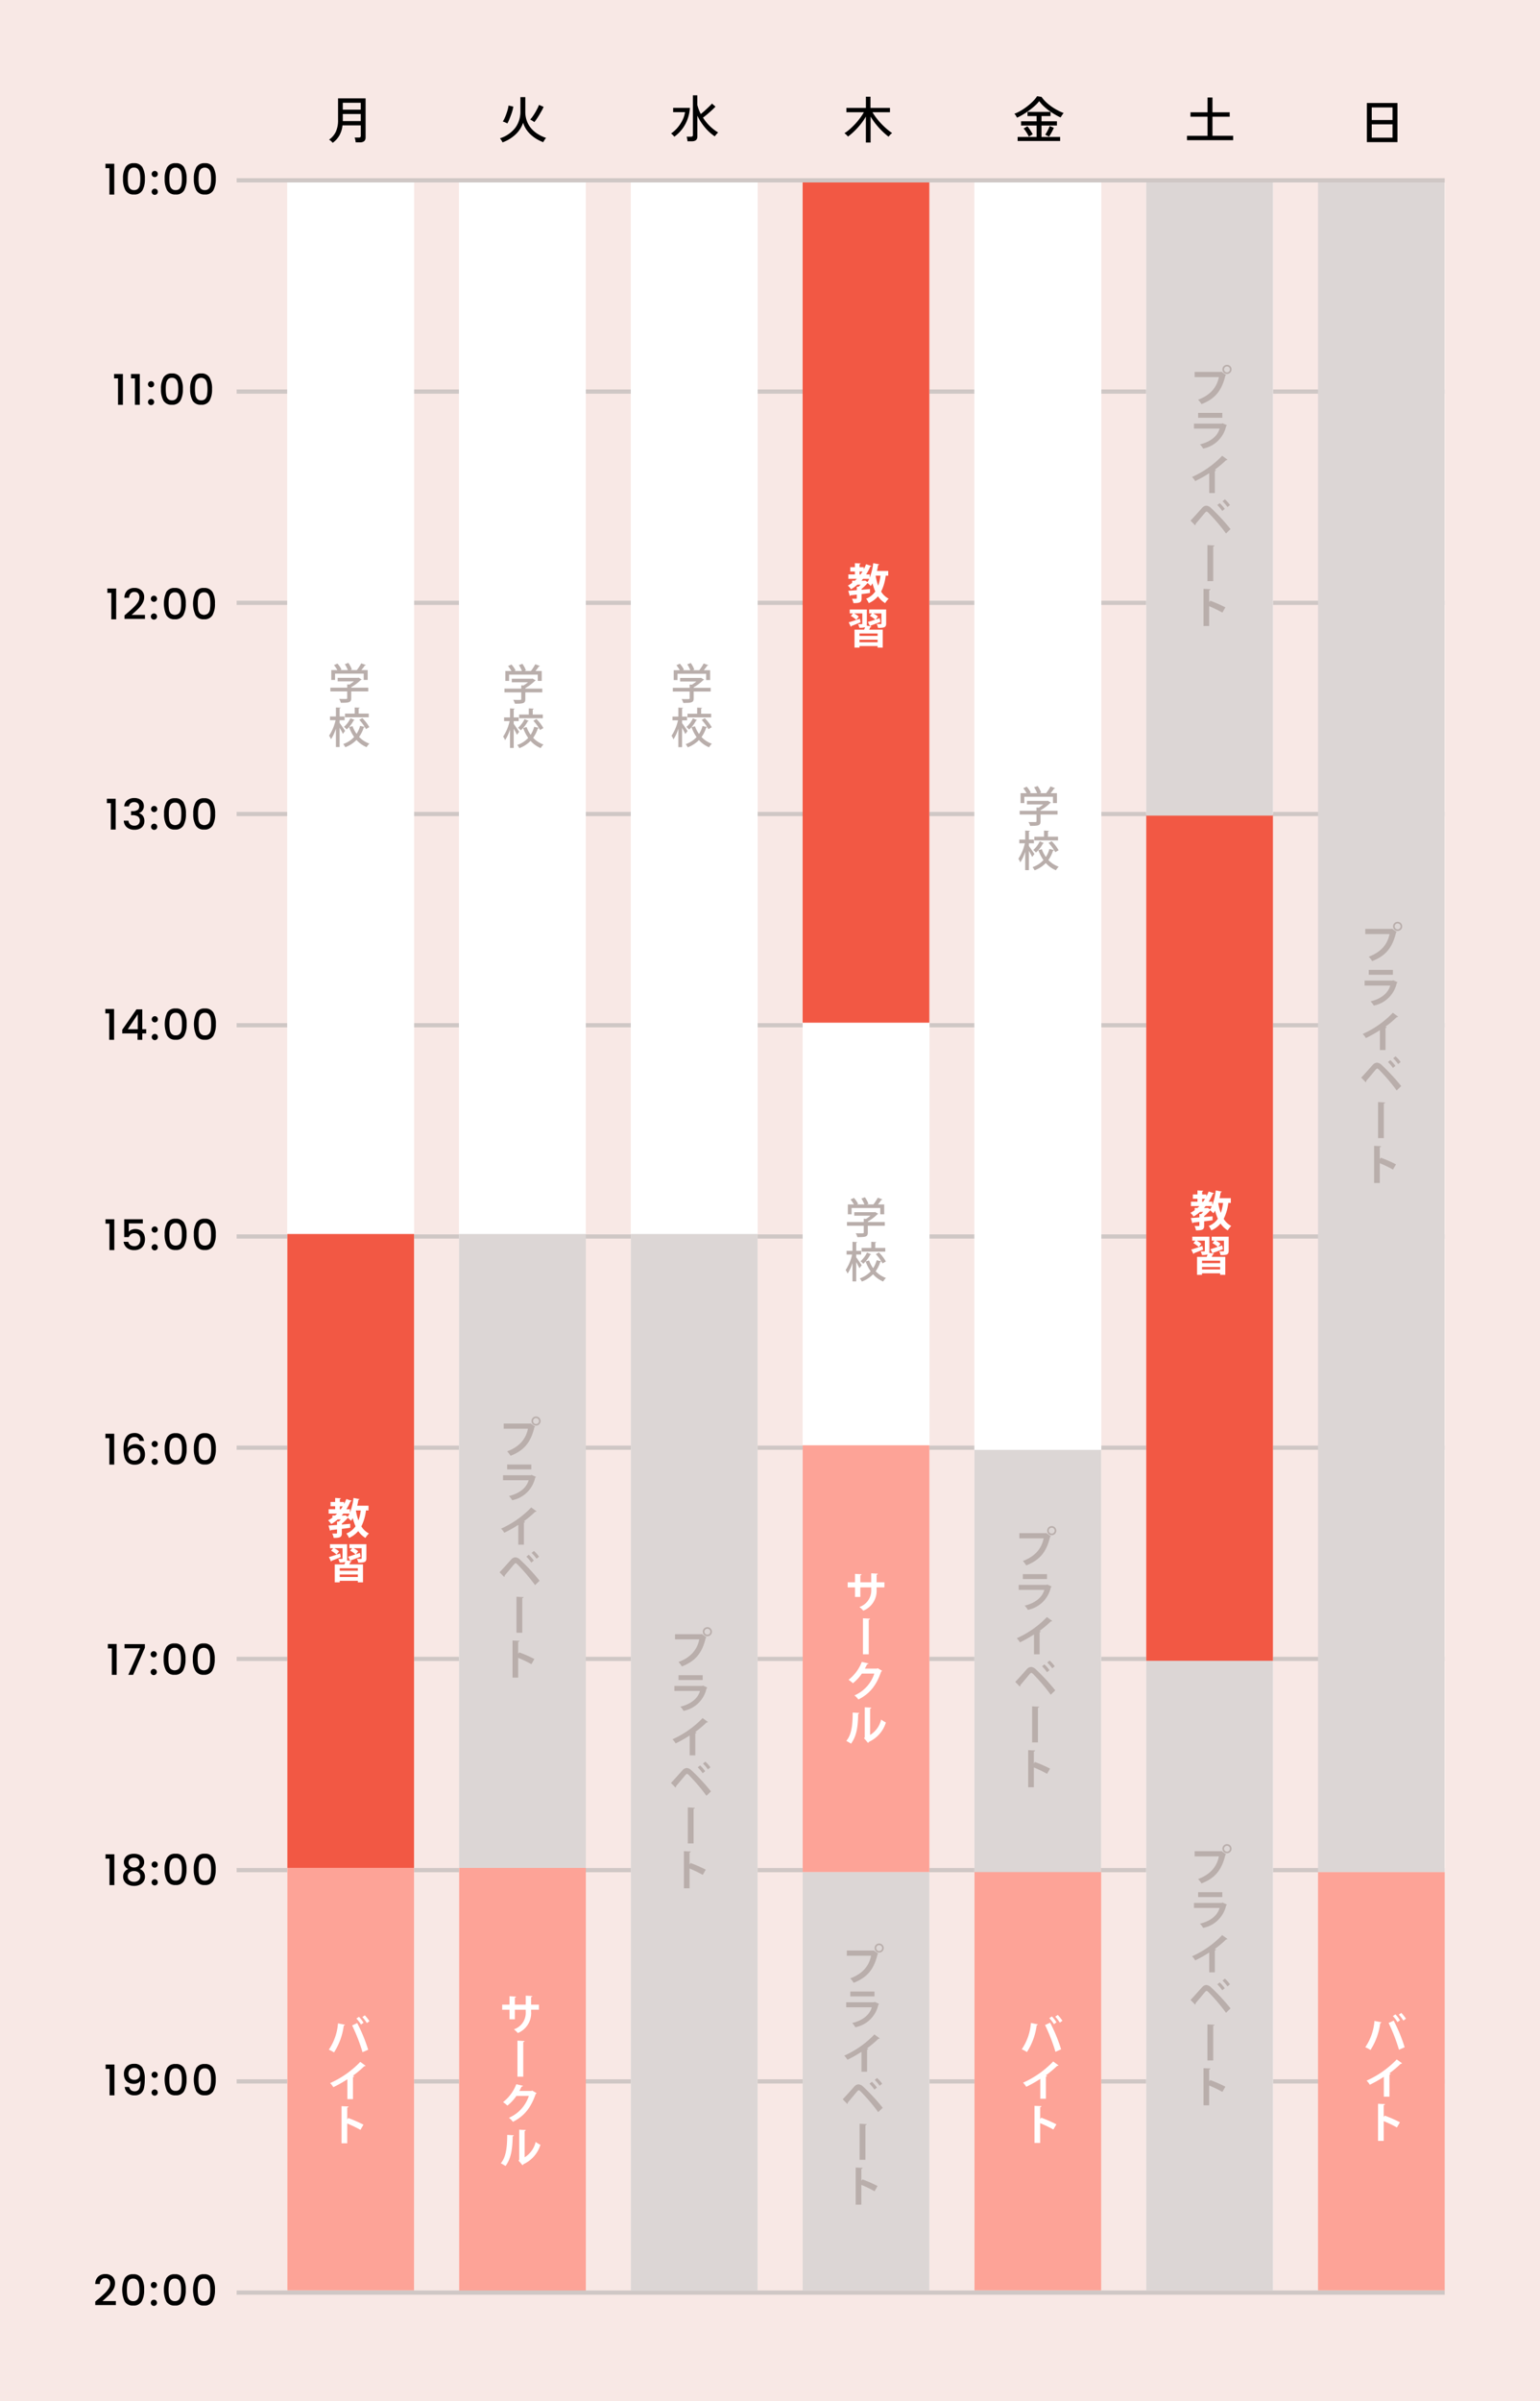 <svg xmlns="http://www.w3.org/2000/svg" width="388" height="604.705" viewBox="0 0 388 604.705">
  <g id="グループ_159559" data-name="グループ 159559" transform="translate(-80.556 -2420.014)">
    <rect id="長方形_6123" data-name="長方形 6123" width="388" height="604.705" transform="translate(80.556 2420.014)" fill="#f8e8e5"/>
    <g id="b" transform="translate(104.556 2444.014)">
      <g id="c">
        <g id="グループ_162331" data-name="グループ 162331">
          <g id="グループ_162272" data-name="グループ 162272" transform="translate(2.597 442.84)">
            <path id="パス_65874" data-name="パス 65874" d="M2.44,417.337V416.23H4.654v7.758H3.43v-6.652H2.44Z" transform="translate(-2.44 -416.092)"/>
            <path id="パス_65875" data-name="パス 65875" d="M6.792,418.2a2.009,2.009,0,0,1,.287-1.054,1.943,1.943,0,0,1,.862-.756,3.122,3.122,0,0,1,1.4-.277,3.306,3.306,0,0,1,1.4.277,1.95,1.95,0,0,1,.862.756A2.009,2.009,0,0,1,11.9,418.2a1.826,1.826,0,0,1-.309,1.054,2.011,2.011,0,0,1-.8.692,1.947,1.947,0,0,1,.958.734,2.044,2.044,0,0,1,.351,1.192,2.171,2.171,0,0,1-.351,1.224,2.322,2.322,0,0,1-.979.819,3.379,3.379,0,0,1-1.426.287,3.33,3.33,0,0,1-1.415-.287,2.388,2.388,0,0,1-.979-.819,2.171,2.171,0,0,1-.351-1.224,1.959,1.959,0,0,1,1.3-1.916,1.838,1.838,0,0,1-1.107-1.745Zm1.415,2.618a1.193,1.193,0,0,0-.447,1,1.222,1.222,0,0,0,.426.979,1.725,1.725,0,0,0,1.16.372,1.648,1.648,0,0,0,1.149-.383,1.288,1.288,0,0,0,.426-.979,1.208,1.208,0,0,0-.436-.99,1.734,1.734,0,0,0-1.139-.351,1.734,1.734,0,0,0-1.139.351Zm2.16-3.384a1.506,1.506,0,0,0-1.022-.319,1.477,1.477,0,0,0-1.011.319,1.164,1.164,0,0,0-.372.926,1.07,1.07,0,0,0,.394.862,1.47,1.47,0,0,0,.99.341,1.5,1.5,0,0,0,1-.341,1.091,1.091,0,0,0,.394-.873A1.156,1.156,0,0,0,10.367,417.43Z" transform="translate(-2.173 -416.099)"/>
            <path id="パス_65876" data-name="パス 65876" d="M13.573,419.26a.777.777,0,0,1,.553-1.33.722.722,0,0,1,.543.224.777.777,0,0,1-.543,1.33.763.763,0,0,1-.553-.223Zm0,4.47a.777.777,0,0,1,.553-1.33.722.722,0,0,1,.543.223.777.777,0,0,1-.543,1.33.763.763,0,0,1-.553-.223Z" transform="translate(-1.739 -415.982)"/>
            <path id="パス_65877" data-name="パス 65877" d="M17.037,417.132a2.287,2.287,0,0,1,2.139-1.032,2.287,2.287,0,0,1,2.139,1.032,5.611,5.611,0,0,1,.617,2.884,5.767,5.767,0,0,1-.617,2.916,2.273,2.273,0,0,1-2.139,1.043,2.294,2.294,0,0,1-2.139-1.043,5.74,5.74,0,0,1-.617-2.916A5.611,5.611,0,0,1,17.037,417.132Zm3.608,1.415a2.033,2.033,0,0,0-.447-.979,1.273,1.273,0,0,0-1.011-.372,1.309,1.309,0,0,0-1.011.372,1.988,1.988,0,0,0-.447.979,8.1,8.1,0,0,0-.106,1.458,8.693,8.693,0,0,0,.106,1.5,1.945,1.945,0,0,0,.447.979,1.334,1.334,0,0,0,1.022.372,1.351,1.351,0,0,0,1.022-.372,1.783,1.783,0,0,0,.447-.979,9.7,9.7,0,0,0,.106-1.5,7.823,7.823,0,0,0-.117-1.458Z" transform="translate(-1.542 -416.1)"/>
            <path id="パス_65878" data-name="パス 65878" d="M23.947,417.132a2.287,2.287,0,0,1,2.139-1.032,2.287,2.287,0,0,1,2.139,1.032,5.611,5.611,0,0,1,.617,2.884,5.767,5.767,0,0,1-.617,2.916,2.273,2.273,0,0,1-2.139,1.043,2.294,2.294,0,0,1-2.139-1.043,5.74,5.74,0,0,1-.617-2.916A5.611,5.611,0,0,1,23.947,417.132Zm3.608,1.415a2.033,2.033,0,0,0-.447-.979A1.273,1.273,0,0,0,26.1,417.2a1.309,1.309,0,0,0-1.011.372,1.988,1.988,0,0,0-.447.979,8.1,8.1,0,0,0-.106,1.458,8.693,8.693,0,0,0,.106,1.5,1.945,1.945,0,0,0,.447.979,1.335,1.335,0,0,0,1.022.372,1.351,1.351,0,0,0,1.022-.372,1.783,1.783,0,0,0,.447-.979,9.7,9.7,0,0,0,.106-1.5,7.824,7.824,0,0,0-.117-1.458Z" transform="translate(-1.098 -416.1)"/>
          </g>
          <g id="グループ_162273" data-name="グループ 162273" transform="translate(2.565 336.892)">
            <path id="パス_65879" data-name="パス 65879" d="M2.41,317.827V316.72H4.624v7.758H3.4v-6.652H2.41Z" transform="translate(-2.41 -316.539)"/>
            <path id="パス_65880" data-name="パス 65880" d="M10.3,317.8a1.363,1.363,0,0,0-.862-.245,1.379,1.379,0,0,0-1.256.649,4.186,4.186,0,0,0-.436,2.129,1.852,1.852,0,0,1,.809-.724,2.6,2.6,0,0,1,1.149-.255,2.4,2.4,0,0,1,1.245.309,2.047,2.047,0,0,1,.841.883,2.905,2.905,0,0,1,.309,1.373,2.847,2.847,0,0,1-.3,1.33,2.194,2.194,0,0,1-.862.926,2.693,2.693,0,0,1-1.384.341,2.7,2.7,0,0,1-1.724-.49,2.587,2.587,0,0,1-.873-1.373,8.026,8.026,0,0,1-.255-2.2q0-3.9,2.746-3.9a2.37,2.37,0,0,1,1.682.575,2.244,2.244,0,0,1,.713,1.415H10.723a1.257,1.257,0,0,0-.426-.734Zm-1.969,2.969a1.391,1.391,0,0,0-.447,1.117,1.623,1.623,0,0,0,.415,1.171,1.561,1.561,0,0,0,1.181.426,1.363,1.363,0,0,0,1.054-.415,1.579,1.579,0,0,0,.394-1.107,1.7,1.7,0,0,0-.383-1.149,1.4,1.4,0,0,0-1.107-.436,1.622,1.622,0,0,0-1.107.394Z" transform="translate(-2.134 -316.55)"/>
            <path id="パス_65881" data-name="パス 65881" d="M13.583,319.75a.777.777,0,0,1,.553-1.33.722.722,0,0,1,.543.224.777.777,0,0,1-.543,1.33A.763.763,0,0,1,13.583,319.75Zm0,4.47a.777.777,0,0,1,.553-1.33.722.722,0,0,1,.543.223.777.777,0,0,1-.543,1.33A.763.763,0,0,1,13.583,324.22Z" transform="translate(-1.706 -316.43)"/>
            <path id="パス_65882" data-name="パス 65882" d="M17.057,317.633A2.294,2.294,0,0,1,19.2,316.59a2.323,2.323,0,0,1,2.15,1.043,5.6,5.6,0,0,1,.617,2.874,5.794,5.794,0,0,1-.617,2.916,2.28,2.28,0,0,1-2.15,1.043,2.283,2.283,0,0,1-2.139-1.043,5.713,5.713,0,0,1-.617-2.916A5.65,5.65,0,0,1,17.057,317.633Zm3.608,1.415a1.95,1.95,0,0,0-.447-.968,1.526,1.526,0,0,0-2.022,0,2.006,2.006,0,0,0-.458.968,8.1,8.1,0,0,0-.106,1.458,8.693,8.693,0,0,0,.106,1.5,1.945,1.945,0,0,0,.447.979,1.335,1.335,0,0,0,1.022.373,1.351,1.351,0,0,0,1.022-.373,1.87,1.87,0,0,0,.458-.979,8.529,8.529,0,0,0,.106-1.5,7.823,7.823,0,0,0-.117-1.458Z" transform="translate(-1.508 -316.547)"/>
            <path id="パス_65883" data-name="パス 65883" d="M23.967,317.633a2.294,2.294,0,0,1,2.139-1.043,2.323,2.323,0,0,1,2.15,1.043,5.6,5.6,0,0,1,.617,2.874,5.794,5.794,0,0,1-.617,2.916,2.28,2.28,0,0,1-2.15,1.043,2.283,2.283,0,0,1-2.139-1.043,5.713,5.713,0,0,1-.617-2.916A5.65,5.65,0,0,1,23.967,317.633Zm3.608,1.415a1.95,1.95,0,0,0-.447-.968,1.526,1.526,0,0,0-2.022,0,2.006,2.006,0,0,0-.458.968,8.1,8.1,0,0,0-.106,1.458,8.693,8.693,0,0,0,.106,1.5,1.945,1.945,0,0,0,.447.979,1.335,1.335,0,0,0,1.022.373,1.351,1.351,0,0,0,1.022-.373,1.87,1.87,0,0,0,.458-.979,8.529,8.529,0,0,0,.106-1.5,7.824,7.824,0,0,0-.117-1.458Z" transform="translate(-1.064 -316.547)"/>
          </g>
          <g id="グループ_162274" data-name="グループ 162274" transform="translate(2.618 495.755)">
            <path id="パス_65884" data-name="パス 65884" d="M2.46,467.087V465.98H4.674v7.758H3.45v-6.652H2.46Z" transform="translate(-2.46 -465.81)"/>
            <path id="パス_65885" data-name="パス 65885" d="M8.567,472.45a1.518,1.518,0,0,0,.947.277,1.2,1.2,0,0,0,1.107-.6,4.254,4.254,0,0,0,.351-2.033,1.657,1.657,0,0,1-.713.564,2.414,2.414,0,0,1-1.011.192,2.861,2.861,0,0,1-1.256-.277,2.039,2.039,0,0,1-.883-.841,2.674,2.674,0,0,1-.319-1.352,2.567,2.567,0,0,1,.681-1.873,2.516,2.516,0,0,1,1.894-.692,2.237,2.237,0,0,1,2.054.958,5.65,5.65,0,0,1,.617,2.959,9.314,9.314,0,0,1-.223,2.246,2.329,2.329,0,0,1-.8,1.32,2.444,2.444,0,0,1-1.564.447,2.453,2.453,0,0,1-1.756-.6,2.256,2.256,0,0,1-.692-1.5H8.12a1.33,1.33,0,0,0,.458.809Zm1.905-3.012a1.492,1.492,0,0,0,.362-1.054,1.587,1.587,0,0,0-.394-1.149,1.356,1.356,0,0,0-1.054-.4,1.4,1.4,0,0,0-1.064.415,1.579,1.579,0,0,0-.394,1.107,1.507,1.507,0,0,0,.372,1.064,1.489,1.489,0,0,0,1.149.415,1.293,1.293,0,0,0,1.011-.4Z" transform="translate(-2.182 -465.82)"/>
            <path id="パス_65886" data-name="パス 65886" d="M13.563,469.01a.777.777,0,0,1,.553-1.33.722.722,0,0,1,.543.223.777.777,0,0,1-.543,1.33.763.763,0,0,1-.553-.223Zm0,4.47a.777.777,0,0,1,.553-1.33.722.722,0,0,1,.543.223.777.777,0,0,1-.543,1.33.763.763,0,0,1-.553-.223Z" transform="translate(-1.761 -465.7)"/>
            <path id="パス_65887" data-name="パス 65887" d="M17.037,466.892a2.294,2.294,0,0,1,2.15-1.032,2.276,2.276,0,0,1,2.139,1.032,5.611,5.611,0,0,1,.617,2.884,5.881,5.881,0,0,1-.617,2.916,2.273,2.273,0,0,1-2.139,1.043,2.323,2.323,0,0,1-2.15-1.043,7.121,7.121,0,0,1,0-5.8Zm3.608,1.415a1.951,1.951,0,0,0-.458-.979,1.273,1.273,0,0,0-1.011-.372,1.31,1.31,0,0,0-1.011.372,1.9,1.9,0,0,0-.447.979,7.989,7.989,0,0,0-.117,1.458,8.694,8.694,0,0,0,.106,1.5,1.87,1.87,0,0,0,.458.979,1.335,1.335,0,0,0,1.022.372,1.294,1.294,0,0,0,1.011-.372,1.87,1.87,0,0,0,.458-.979,8.529,8.529,0,0,0,.106-1.5,9.008,9.008,0,0,0-.106-1.458Z" transform="translate(-1.563 -465.817)"/>
            <path id="パス_65888" data-name="パス 65888" d="M23.947,466.892a2.294,2.294,0,0,1,2.15-1.032,2.276,2.276,0,0,1,2.139,1.032,5.611,5.611,0,0,1,.617,2.884,5.881,5.881,0,0,1-.617,2.916,2.273,2.273,0,0,1-2.139,1.043,2.323,2.323,0,0,1-2.15-1.043,7.121,7.121,0,0,1,0-5.8Zm3.608,1.415a1.951,1.951,0,0,0-.458-.979,1.273,1.273,0,0,0-1.011-.372,1.31,1.31,0,0,0-1.011.372,1.9,1.9,0,0,0-.447.979,7.989,7.989,0,0,0-.117,1.458,8.693,8.693,0,0,0,.106,1.5,1.87,1.87,0,0,0,.458.979,1.335,1.335,0,0,0,1.022.372,1.294,1.294,0,0,0,1.011-.372,1.87,1.87,0,0,0,.458-.979,8.529,8.529,0,0,0,.106-1.5,9.008,9.008,0,0,0-.106-1.458Z" transform="translate(-1.119 -465.817)"/>
          </g>
          <g id="グループ_162275" data-name="グループ 162275" transform="translate(3.182 389.882)">
            <path id="パス_65889" data-name="パス 65889" d="M2.99,367.577V366.47H5.2v7.758H3.98v-6.652H2.99Z" transform="translate(-2.99 -366.332)"/>
            <path id="パス_65890" data-name="パス 65890" d="M12.06,367.4,9.1,374.227H7.877l2.991-6.694H6.93V366.5h5.13Z" transform="translate(-2.737 -366.33)"/>
            <path id="パス_65891" data-name="パス 65891" d="M13.343,369.5a.777.777,0,0,1,.553-1.33.722.722,0,0,1,.543.223.777.777,0,0,1-.543,1.33A.763.763,0,0,1,13.343,369.5Zm0,4.47a.777.777,0,0,1,.553-1.33.722.722,0,0,1,.543.223.777.777,0,0,1-.543,1.33A.763.763,0,0,1,13.343,373.97Z" transform="translate(-2.339 -366.222)"/>
            <path id="パス_65892" data-name="パス 65892" d="M16.807,367.383a2.294,2.294,0,0,1,2.139-1.043,2.294,2.294,0,0,1,2.139,1.043,5.6,5.6,0,0,1,.617,2.874,5.794,5.794,0,0,1-.617,2.916,2.28,2.28,0,0,1-2.139,1.054,2.28,2.28,0,0,1-2.139-1.054,5.74,5.74,0,0,1-.617-2.916A5.542,5.542,0,0,1,16.807,367.383Zm3.608,1.415a2.033,2.033,0,0,0-.447-.979,1.277,1.277,0,0,0-1.011-.383,1.277,1.277,0,0,0-1.011.383,1.988,1.988,0,0,0-.447.979,8.1,8.1,0,0,0-.106,1.458,8.693,8.693,0,0,0,.106,1.5,1.945,1.945,0,0,0,.447.979,1.587,1.587,0,0,0,2.043,0,1.783,1.783,0,0,0,.447-.979,9.7,9.7,0,0,0,.106-1.5,7.823,7.823,0,0,0-.117-1.458Z" transform="translate(-2.142 -366.34)"/>
            <path id="パス_65893" data-name="パス 65893" d="M23.717,367.383a2.294,2.294,0,0,1,2.139-1.043A2.294,2.294,0,0,1,28,367.383a5.6,5.6,0,0,1,.617,2.874A5.794,5.794,0,0,1,28,373.173a2.28,2.28,0,0,1-2.139,1.054,2.28,2.28,0,0,1-2.139-1.054,5.74,5.74,0,0,1-.617-2.916A5.542,5.542,0,0,1,23.717,367.383Zm3.608,1.415a2.033,2.033,0,0,0-.447-.979,1.526,1.526,0,0,0-2.022,0,1.988,1.988,0,0,0-.447.979,8.1,8.1,0,0,0-.106,1.458,8.694,8.694,0,0,0,.106,1.5,1.945,1.945,0,0,0,.447.979,1.587,1.587,0,0,0,2.043,0,1.783,1.783,0,0,0,.447-.979,9.7,9.7,0,0,0,.106-1.5,7.823,7.823,0,0,0-.117-1.458Z" transform="translate(-1.698 -366.34)"/>
          </g>
          <g id="グループ_162276" data-name="グループ 162276" transform="translate(2.586 282.924)">
            <path id="パス_65894" data-name="パス 65894" d="M2.43,267.077V265.97H4.644v7.758H3.42v-6.652Z" transform="translate(-2.43 -265.832)"/>
            <path id="パス_65895" data-name="パス 65895" d="M11.574,267.013H8.009v2.118a1.718,1.718,0,0,1,.66-.5,2.182,2.182,0,0,1,.937-.2,2.56,2.56,0,0,1,1.458.383,2.128,2.128,0,0,1,.8.968,3.225,3.225,0,0,1,.234,1.235,3.168,3.168,0,0,1-.309,1.4,2.267,2.267,0,0,1-.9.969,2.9,2.9,0,0,1-1.479.351,2.843,2.843,0,0,1-1.862-.575,2.35,2.35,0,0,1-.841-1.522H7.881a1.359,1.359,0,0,0,.521.8,1.7,1.7,0,0,0,1.011.287,1.358,1.358,0,0,0,1.128-.458,1.841,1.841,0,0,0,.383-1.213,1.65,1.65,0,0,0-.383-1.171,1.45,1.45,0,0,0-1.128-.4,1.493,1.493,0,0,0-.883.255,1.424,1.424,0,0,0-.511.713H6.87V265.97h4.683v1.064Z" transform="translate(-2.156 -265.832)"/>
            <path id="パス_65896" data-name="パス 65896" d="M13.573,269a.777.777,0,0,1,.553-1.33.722.722,0,0,1,.543.223.777.777,0,0,1-.543,1.33.763.763,0,0,1-.553-.224Zm0,4.47a.777.777,0,0,1,.553-1.33.722.722,0,0,1,.543.224.777.777,0,0,1-.543,1.33.763.763,0,0,1-.553-.223Z" transform="translate(-1.728 -265.722)"/>
            <path id="パス_65897" data-name="パス 65897" d="M17.047,266.872a2.294,2.294,0,0,1,2.15-1.032,2.276,2.276,0,0,1,2.139,1.032,5.611,5.611,0,0,1,.617,2.884,5.809,5.809,0,0,1-.617,2.905,2.28,2.28,0,0,1-2.139,1.054,2.309,2.309,0,0,1-2.15-1.054,5.724,5.724,0,0,1-.617-2.905A5.638,5.638,0,0,1,17.047,266.872Zm3.608,1.415a1.951,1.951,0,0,0-.458-.979,1.526,1.526,0,0,0-2.022,0,1.988,1.988,0,0,0-.447.979,8.074,8.074,0,0,0-.117,1.458,8.693,8.693,0,0,0,.106,1.5,1.87,1.87,0,0,0,.458.979,1.587,1.587,0,0,0,2.043,0,1.783,1.783,0,0,0,.447-.979,8.529,8.529,0,0,0,.106-1.5,7.823,7.823,0,0,0-.117-1.458Z" transform="translate(-1.53 -265.84)"/>
            <path id="パス_65898" data-name="パス 65898" d="M23.957,266.872a2.294,2.294,0,0,1,2.15-1.032,2.276,2.276,0,0,1,2.139,1.032,5.611,5.611,0,0,1,.617,2.884,5.809,5.809,0,0,1-.617,2.905,2.28,2.28,0,0,1-2.139,1.054,2.309,2.309,0,0,1-2.15-1.054,5.724,5.724,0,0,1-.617-2.905A5.638,5.638,0,0,1,23.957,266.872Zm3.608,1.415a1.951,1.951,0,0,0-.458-.979,1.526,1.526,0,0,0-2.022,0,1.988,1.988,0,0,0-.447.979,8.074,8.074,0,0,0-.117,1.458,8.693,8.693,0,0,0,.106,1.5,1.87,1.87,0,0,0,.458.979,1.587,1.587,0,0,0,2.043,0,1.783,1.783,0,0,0,.447-.979,8.529,8.529,0,0,0,.106-1.5,7.824,7.824,0,0,0-.117-1.458Z" transform="translate(-1.086 -265.84)"/>
          </g>
          <g id="グループ_162277" data-name="グループ 162277" transform="translate(2.533 229.977)">
            <path id="パス_65899" data-name="パス 65899" d="M2.38,217.317V216.21H4.594v7.758H3.37v-6.652H2.38Z" transform="translate(-2.38 -216.082)"/>
            <path id="パス_65900" data-name="パス 65900" d="M6.39,222.345v-.915l3.576-5.13h1.469v4.991h.99v1.054h-.99v1.618H10.243v-1.618H6.39Zm3.906-4.81-2.512,3.757H10.3Z" transform="translate(-2.122 -216.077)"/>
            <path id="パス_65901" data-name="パス 65901" d="M13.6,219.24a.777.777,0,0,1,.553-1.33.722.722,0,0,1,.543.224.777.777,0,0,1-.543,1.33A.763.763,0,0,1,13.6,219.24Zm0,4.47a.777.777,0,0,1,.553-1.33.722.722,0,0,1,.543.223.777.777,0,0,1-.543,1.33A.763.763,0,0,1,13.6,223.71Z" transform="translate(-1.673 -215.973)"/>
            <path id="パス_65902" data-name="パス 65902" d="M17.067,217.122a2.294,2.294,0,0,1,2.15-1.032,2.276,2.276,0,0,1,2.139,1.032,5.611,5.611,0,0,1,.617,2.884,5.881,5.881,0,0,1-.617,2.916,2.273,2.273,0,0,1-2.139,1.043,2.323,2.323,0,0,1-2.15-1.043,7.121,7.121,0,0,1,0-5.8Zm3.608,1.415a1.951,1.951,0,0,0-.458-.979,1.273,1.273,0,0,0-1.011-.372,1.31,1.31,0,0,0-1.011.372,1.9,1.9,0,0,0-.447.979A7.989,7.989,0,0,0,17.631,220a8.693,8.693,0,0,0,.106,1.5,1.869,1.869,0,0,0,.458.979,1.335,1.335,0,0,0,1.022.373,1.294,1.294,0,0,0,1.011-.373,1.869,1.869,0,0,0,.458-.979,8.529,8.529,0,0,0,.106-1.5,9.008,9.008,0,0,0-.106-1.458Z" transform="translate(-1.476 -216.09)"/>
            <path id="パス_65903" data-name="パス 65903" d="M23.977,217.122a2.294,2.294,0,0,1,2.15-1.032,2.276,2.276,0,0,1,2.139,1.032,5.611,5.611,0,0,1,.617,2.884,5.881,5.881,0,0,1-.617,2.916,2.273,2.273,0,0,1-2.139,1.043,2.323,2.323,0,0,1-2.15-1.043,7.121,7.121,0,0,1,0-5.8Zm3.608,1.415a1.951,1.951,0,0,0-.458-.979,1.273,1.273,0,0,0-1.011-.372,1.31,1.31,0,0,0-1.011.372,1.9,1.9,0,0,0-.447.979A7.99,7.99,0,0,0,24.541,220a8.693,8.693,0,0,0,.106,1.5,1.869,1.869,0,0,0,.458.979,1.335,1.335,0,0,0,1.022.373,1.294,1.294,0,0,0,1.011-.373,1.869,1.869,0,0,0,.458-.979A8.529,8.529,0,0,0,27.7,220a9.008,9.008,0,0,0-.106-1.458Z" transform="translate(-1.032 -216.09)"/>
          </g>
          <g id="グループ_162278" data-name="グループ 162278" transform="translate(2.927 176.976)">
            <path id="パス_65904" data-name="パス 65904" d="M2.75,167.567V166.46H4.964v7.758H3.74v-6.652H2.75Z" transform="translate(-2.75 -166.279)"/>
            <path id="パス_65905" data-name="パス 65905" d="M7.643,166.843a2.77,2.77,0,0,1,1.777-.553,2.839,2.839,0,0,1,1.288.266,1.887,1.887,0,0,1,.819.724,2,2,0,0,1,.277,1.032,1.827,1.827,0,0,1-.351,1.128,1.713,1.713,0,0,1-.841.628v.043a1.79,1.79,0,0,1,.979.7,2.214,2.214,0,0,1,.351,1.288,2.184,2.184,0,0,1-.287,1.117A2.016,2.016,0,0,1,10.8,174a2.948,2.948,0,0,1-1.352.277,2.9,2.9,0,0,1-1.894-.6,2.222,2.222,0,0,1-.8-1.692H7.931a1.315,1.315,0,0,0,.436.915,1.547,1.547,0,0,0,1.064.351,1.331,1.331,0,0,0,1-.351,1.244,1.244,0,0,0,.351-.915,1.18,1.18,0,0,0-.479-1.064,2.638,2.638,0,0,0-1.447-.309H8.58v-1h.287a2.54,2.54,0,0,0,1.309-.287.959.959,0,0,0,.458-.873,1.052,1.052,0,0,0-.33-.819,1.342,1.342,0,0,0-.937-.309,1.314,1.314,0,0,0-.926.309,1.221,1.221,0,0,0-.394.756H6.866a2.063,2.063,0,0,1,.756-1.543Z" transform="translate(-2.492 -166.29)"/>
            <path id="パス_65906" data-name="パス 65906" d="M13.443,169.49A.777.777,0,0,1,14,168.16a.722.722,0,0,1,.543.224.777.777,0,0,1-.543,1.33A.763.763,0,0,1,13.443,169.49Zm0,4.47A.777.777,0,0,1,14,172.63a.722.722,0,0,1,.543.223.777.777,0,0,1-.543,1.33A.763.763,0,0,1,13.443,173.96Z" transform="translate(-2.077 -166.17)"/>
            <path id="パス_65907" data-name="パス 65907" d="M16.907,167.372a2.287,2.287,0,0,1,2.139-1.032,2.287,2.287,0,0,1,2.139,1.032,5.611,5.611,0,0,1,.617,2.884,5.767,5.767,0,0,1-.617,2.916,2.28,2.28,0,0,1-2.139,1.054,2.28,2.28,0,0,1-2.139-1.054,5.74,5.74,0,0,1-.617-2.916A5.611,5.611,0,0,1,16.907,167.372Zm3.608,1.426a2.033,2.033,0,0,0-.447-.979,1.273,1.273,0,0,0-1.011-.372,1.31,1.31,0,0,0-1.011.372,1.988,1.988,0,0,0-.447.979,8.1,8.1,0,0,0-.106,1.458,8.693,8.693,0,0,0,.106,1.5,1.945,1.945,0,0,0,.447.979,1.587,1.587,0,0,0,2.043,0,1.783,1.783,0,0,0,.447-.979,9.7,9.7,0,0,0,.106-1.5,7.823,7.823,0,0,0-.117-1.458Z" transform="translate(-1.88 -166.287)"/>
            <path id="パス_65908" data-name="パス 65908" d="M23.817,167.372a2.287,2.287,0,0,1,2.139-1.032,2.287,2.287,0,0,1,2.139,1.032,5.611,5.611,0,0,1,.617,2.884,5.767,5.767,0,0,1-.617,2.916,2.28,2.28,0,0,1-2.139,1.054,2.28,2.28,0,0,1-2.139-1.054,5.74,5.74,0,0,1-.617-2.916A5.611,5.611,0,0,1,23.817,167.372Zm3.608,1.426a2.033,2.033,0,0,0-.447-.979,1.273,1.273,0,0,0-1.011-.372,1.31,1.31,0,0,0-1.011.372,1.988,1.988,0,0,0-.447.979,8.1,8.1,0,0,0-.106,1.458,8.693,8.693,0,0,0,.106,1.5,1.945,1.945,0,0,0,.447.979,1.587,1.587,0,0,0,2.043,0,1.783,1.783,0,0,0,.447-.979,9.7,9.7,0,0,0,.106-1.5,7.824,7.824,0,0,0-.117-1.458Z" transform="translate(-1.436 -166.287)"/>
          </g>
          <g id="グループ_162279" data-name="グループ 162279" transform="translate(3.054 124.061)">
            <path id="パス_65909" data-name="パス 65909" d="M2.87,117.817V116.71H5.084v7.758H3.86v-6.652Z" transform="translate(-2.87 -116.561)"/>
            <path id="パス_65910" data-name="パス 65910" d="M7.7,122.828c.681-.585,1.213-1.075,1.607-1.458a6.548,6.548,0,0,0,.979-1.181,2.313,2.313,0,0,0,.394-1.235,1.481,1.481,0,0,0-.309-1,1.184,1.184,0,0,0-.958-.362,1.148,1.148,0,0,0-.968.4,1.788,1.788,0,0,0-.372,1.075H6.9a2.511,2.511,0,0,1,.734-1.862A2.521,2.521,0,0,1,9.4,116.57a2.513,2.513,0,0,1,1.82.639,2.229,2.229,0,0,1,.66,1.7,2.925,2.925,0,0,1-.394,1.469,5.786,5.786,0,0,1-.926,1.266c-.362.372-.819.8-1.373,1.288l-.479.426h3.374v1.011H6.932v-.883l.766-.66Z" transform="translate(-2.611 -116.57)"/>
            <path id="パス_65911" data-name="パス 65911" d="M13.393,119.74a.777.777,0,0,1,.553-1.33.722.722,0,0,1,.543.223.777.777,0,0,1-.543,1.33.763.763,0,0,1-.553-.223Zm0,4.47a.777.777,0,0,1,.553-1.33.722.722,0,0,1,.543.223.777.777,0,0,1-.543,1.33.763.763,0,0,1-.553-.223Z" transform="translate(-2.208 -116.452)"/>
            <path id="パス_65912" data-name="パス 65912" d="M16.857,117.612A2.287,2.287,0,0,1,19,116.58a2.317,2.317,0,0,1,2.15,1.032,5.611,5.611,0,0,1,.617,2.884,5.767,5.767,0,0,1-.617,2.916A2.287,2.287,0,0,1,19,124.466a2.269,2.269,0,0,1-2.139-1.054,7.121,7.121,0,0,1,0-5.8Zm3.608,1.426a2.033,2.033,0,0,0-.447-.979,1.273,1.273,0,0,0-1.011-.372,1.31,1.31,0,0,0-1.011.372,2,2,0,0,0-.458.979,8.1,8.1,0,0,0-.106,1.458,8.693,8.693,0,0,0,.106,1.5,1.945,1.945,0,0,0,.447.979,1.587,1.587,0,0,0,2.043,0,1.87,1.87,0,0,0,.458-.979,8.529,8.529,0,0,0,.106-1.5,7.824,7.824,0,0,0-.117-1.458Z" transform="translate(-2.011 -116.569)"/>
            <path id="パス_65913" data-name="パス 65913" d="M23.767,117.612a2.287,2.287,0,0,1,2.139-1.032,2.317,2.317,0,0,1,2.15,1.032,5.611,5.611,0,0,1,.617,2.884,5.767,5.767,0,0,1-.617,2.916,2.287,2.287,0,0,1-2.15,1.054,2.269,2.269,0,0,1-2.139-1.054,7.121,7.121,0,0,1,0-5.8Zm3.608,1.426a2.033,2.033,0,0,0-.447-.979,1.273,1.273,0,0,0-1.011-.372,1.31,1.31,0,0,0-1.011.372,2,2,0,0,0-.458.979,8.1,8.1,0,0,0-.106,1.458,8.693,8.693,0,0,0,.106,1.5,1.945,1.945,0,0,0,.447.979,1.587,1.587,0,0,0,2.043,0A1.87,1.87,0,0,0,27.4,122a8.529,8.529,0,0,0,.106-1.5,7.824,7.824,0,0,0-.117-1.458Z" transform="translate(-1.567 -116.569)"/>
          </g>
          <g id="グループ_162280" data-name="グループ 162280" transform="translate(4.747 70.05)">
            <path id="パス_65914" data-name="パス 65914" d="M4.46,67.057V65.95H6.674v7.758H5.45V67.057Z" transform="translate(-4.46 -65.812)"/>
            <path id="パス_65915" data-name="パス 65915" d="M8.46,67.057V65.95h2.214v7.758H9.45V67.057Z" transform="translate(-4.203 -65.812)"/>
            <path id="パス_65916" data-name="パス 65916" d="M12.713,68.98a.777.777,0,0,1,.553-1.33.722.722,0,0,1,.543.223.777.777,0,0,1-.543,1.33.763.763,0,0,1-.553-.223Zm0,4.47a.777.777,0,0,1,.553-1.33.722.722,0,0,1,.543.223.777.777,0,0,1-.543,1.33.763.763,0,0,1-.553-.223Z" transform="translate(-3.944 -65.702)"/>
            <path id="パス_65917" data-name="パス 65917" d="M16.177,66.863a2.294,2.294,0,0,1,2.139-1.043,2.294,2.294,0,0,1,2.139,1.043,5.6,5.6,0,0,1,.617,2.874,5.794,5.794,0,0,1-.617,2.916A2.273,2.273,0,0,1,18.316,73.7a2.294,2.294,0,0,1-2.139-1.043,5.74,5.74,0,0,1-.617-2.916A5.542,5.542,0,0,1,16.177,66.863Zm3.608,1.415a1.95,1.95,0,0,0-.447-.968,1.277,1.277,0,0,0-1.011-.383,1.277,1.277,0,0,0-1.011.383,2,2,0,0,0-.447.968,8.1,8.1,0,0,0-.106,1.458,8.693,8.693,0,0,0,.106,1.5,1.945,1.945,0,0,0,.447.979,1.335,1.335,0,0,0,1.022.372,1.351,1.351,0,0,0,1.022-.372,1.783,1.783,0,0,0,.447-.979,9.7,9.7,0,0,0,.106-1.5,7.824,7.824,0,0,0-.117-1.458Z" transform="translate(-3.747 -65.82)"/>
            <path id="パス_65918" data-name="パス 65918" d="M23.087,66.863a2.294,2.294,0,0,1,2.139-1.043,2.294,2.294,0,0,1,2.139,1.043,5.6,5.6,0,0,1,.617,2.874,5.794,5.794,0,0,1-.617,2.916A2.273,2.273,0,0,1,25.226,73.7a2.294,2.294,0,0,1-2.139-1.043,5.74,5.74,0,0,1-.617-2.916A5.542,5.542,0,0,1,23.087,66.863ZM26.7,68.278a1.95,1.95,0,0,0-.447-.968,1.526,1.526,0,0,0-2.022,0,2,2,0,0,0-.447.968,8.1,8.1,0,0,0-.106,1.458,8.693,8.693,0,0,0,.106,1.5,1.945,1.945,0,0,0,.447.979,1.335,1.335,0,0,0,1.022.372,1.351,1.351,0,0,0,1.022-.372,1.783,1.783,0,0,0,.447-.979,9.7,9.7,0,0,0,.106-1.5,7.824,7.824,0,0,0-.117-1.458Z" transform="translate(-3.303 -65.82)"/>
          </g>
          <rect id="長方形_6883" data-name="長方形 6883" width="304.379" height="1.064" transform="translate(35.621 499.639)" fill="#cfc7c5"/>
          <rect id="長方形_6884" data-name="長方形 6884" width="304.379" height="1.064" transform="translate(35.621 393.245)" fill="#cfc7c5"/>
          <rect id="長方形_6885" data-name="長方形 6885" width="304.379" height="1.064" transform="translate(35.621 286.861)" fill="#cfc7c5"/>
          <rect id="長方形_6886" data-name="長方形 6886" width="304.379" height="1.064" transform="translate(35.621 180.467)" fill="#cfc7c5"/>
          <rect id="長方形_6887" data-name="長方形 6887" width="304.379" height="1.064" transform="translate(35.621 74.083)" fill="#cfc7c5"/>
          <rect id="長方形_6888" data-name="長方形 6888" width="304.379" height="1.064" transform="translate(35.621 446.437)" fill="#cfc7c5"/>
          <rect id="長方形_6889" data-name="長方形 6889" width="304.379" height="1.064" transform="translate(35.621 340.053)" fill="#cfc7c5"/>
          <rect id="長方形_6890" data-name="長方形 6890" width="304.379" height="1.064" transform="translate(35.621 233.659)" fill="#cfc7c5"/>
          <rect id="長方形_6891" data-name="長方形 6891" width="304.379" height="1.064" transform="translate(35.621 127.275)" fill="#cfc7c5"/>
          <g id="グループ_162287" data-name="グループ 162287" transform="translate(48.392 0.766)">
            <path id="パス_65919" data-name="パス 65919" d="M56.265,11.916a4.878,4.878,0,0,0-.415-.426,3.037,3.037,0,0,0-.5-.362,5.145,5.145,0,0,0,1.7-1.98,6.866,6.866,0,0,0,.564-3V.72h6.939v9.855c0,.83-.49,1.235-1.458,1.235H62.065c-.021-.17-.053-.383-.106-.628a3.723,3.723,0,0,0-.17-.585h1.043a.608.608,0,0,0,.394-.1.458.458,0,0,0,.117-.362V7.531H58.734a6.565,6.565,0,0,1-.788,2.544,6.069,6.069,0,0,1-1.671,1.841ZM58.8,6.446h4.534V4.668H58.809V6.435Zm.011-2.874h4.523V1.827H58.809V3.572Z" transform="translate(-44.835 -0.72)"/>
            <rect id="長方形_6892" data-name="長方形 6892" width="531.067" height="31.928" transform="translate(31.928 20.998) rotate(90)" fill="#fff"/>
            <g id="グループ_162282" data-name="グループ 162282" transform="translate(0 20.998)">
              <rect id="長方形_6893" data-name="長方形 6893" width="265.001" height="31.928" transform="translate(31.928) rotate(90)" fill="#fff"/>
              <g id="グループ_162281" data-name="グループ 162281" transform="translate(10.515 121.177)">
                <path id="パス_65920" data-name="パス 65920" d="M65.2,140.557v.937H60.917v1.713c0,1.064-.553,1.149-2.618,1.149a4.4,4.4,0,0,0-.426-.979c.458.021.915.021,1.256.021.713,0,.766,0,.766-.223v-1.682H55.66v-.937H59.9v-.83l.575.032a8.482,8.482,0,0,0,1.117-.8H57.5v-.894h5.087l.17-.043.777.468a.354.354,0,0,1-.2.117,11.437,11.437,0,0,1-2.416,1.809v.138H65.2Zm-8.365-3.533v1.586h-.947v-2.49h1.533a8.342,8.342,0,0,0-.851-1.245l.862-.394a6.436,6.436,0,0,1,1.032,1.5l-.287.138h1.884a7.482,7.482,0,0,0-.756-1.479l.883-.33a6.66,6.66,0,0,1,.883,1.66l-.372.149h1.628a11.427,11.427,0,0,0,1.1-1.692,10.892,10.892,0,0,1,1.171.447c-.043.085-.128.117-.266.106a13.392,13.392,0,0,1-.862,1.139h1.586v2.49h-1v-1.586H56.831Z" transform="translate(-55.33 -134.31)" fill="#b9aeab"/>
                <path id="パス_65921" data-name="パス 65921" d="M58.011,148.755c.309.394,1.192,1.692,1.384,2l-.564.756c-.16-.362-.5-.99-.819-1.533v4.842h-.937v-4.64a10.362,10.362,0,0,1-1.235,2.682,4.128,4.128,0,0,0-.49-.9,11.777,11.777,0,0,0,1.639-3.9h-1.4v-.937h1.49V144.86l1.181.064c0,.085-.074.149-.245.17v2.033h1.256v.937H58.011v.692Zm5.726-1.224a10.666,10.666,0,0,1,1.756,2.278l-.851.49a4.009,4.009,0,0,0-.3-.532c-.032.085-.117.128-.245.128a8.4,8.4,0,0,1-1.181,2.373,6.711,6.711,0,0,0,2.6,1.692,4.183,4.183,0,0,0-.713.894,7.115,7.115,0,0,1-2.544-1.82,7.624,7.624,0,0,1-2.82,1.831,4.479,4.479,0,0,0-.521-.8,6.651,6.651,0,0,0,2.746-1.777,10.363,10.363,0,0,1-1.277-2.49l.873-.245a8.089,8.089,0,0,0,1.022,1.948,6.936,6.936,0,0,0,.883-2.011l1.171.266a12.51,12.51,0,0,0-1.373-1.788l.777-.436ZM61.789,148a.235.235,0,0,1-.234.1,8.118,8.118,0,0,1-1.767,2.288,4.436,4.436,0,0,0-.692-.639,6.586,6.586,0,0,0,1.639-2.182l1.054.436Zm3.555-1.6v.937H59.373V146.4H61.81V144.86l1.245.064c0,.1-.074.149-.245.181v1.3Z" transform="translate(-55.35 -133.632)" fill="#b9aeab"/>
              </g>
            </g>
            <g id="グループ_162284" data-name="グループ 162284" transform="translate(0 285.999)">
              <rect id="長方形_6894" data-name="長方形 6894" width="159.639" height="31.928" transform="translate(0 159.639) rotate(-90)" fill="#f25844"/>
              <g id="グループ_162283" data-name="グループ 162283" transform="translate(10.281 66.474)">
                <path id="パス_65922" data-name="パス 65922" d="M65.3,335.06h-.639a12.215,12.215,0,0,1-1.16,4.012,4.951,4.951,0,0,0,1.905,1.788,5.053,5.053,0,0,0-.883,1.117,5.714,5.714,0,0,1-1.809-1.724,6.435,6.435,0,0,1-2.32,1.724,5.93,5.93,0,0,0-.66-1.117,5.063,5.063,0,0,0,2.3-1.82,12.449,12.449,0,0,1-.7-2.043c-.138.234-.287.468-.436.67-.181-.192-.521-.521-.788-.745h-.021a11.06,11.06,0,0,1-1.511,1.469v.223l2.118-.192v1c-.7.1-1.426.192-2.118.266v1.086c0,.9-.266,1.224-2.054,1.192a4.2,4.2,0,0,0-.362-1.086h.628c.521,0,.585,0,.585-.149v-.9c-.6.064-1.128.128-1.575.17a.213.213,0,0,1-.192.17l-.383-1.3c.585-.043,1.33-.1,2.15-.17v-.862l.426.021c.181-.16.372-.351.553-.543h-.809a10.7,10.7,0,0,1-1.618,1.16,7.1,7.1,0,0,0-.8-.926,8.633,8.633,0,0,0,1.075-.67v-.553h.681c.17-.149.341-.309.5-.479H55.258v-1.1H56.9v-.745h-1.16v-1.075H56.9V331.91l1.458.085c0,.1-.1.16-.277.192v.745h1.064v.5a12.234,12.234,0,0,0,.575-1.256l1.362.458c-.032.085-.149.128-.3.117a13.247,13.247,0,0,1-1.054,2h.9v.83a15.088,15.088,0,0,0,.894-3.672l1.511.3a.264.264,0,0,1-.277.16c-.085.5-.181,1.011-.3,1.5H65.3v1.181Zm-7.226-1.043v.745h.234c.181-.245.341-.49.5-.745h-.734Zm1.394,2.267.6.372a4.73,4.73,0,0,0,.447-.8H58.951l-.4.479H59.3l.17-.053Zm2.661-1.224v.021a13.1,13.1,0,0,0,.639,2.49,11.636,11.636,0,0,0,.575-2.512Z" transform="translate(-55.13 -331.91)" fill="#fff"/>
                <path id="パス_65923" data-name="パス 65923" d="M55.32,346.1c.713-.2,1.767-.553,2.81-.9l.17.9c-.841.351-1.7.7-2.3.926a.2.2,0,0,1-.138.192Zm9.429-3.225v3.523c0,.937-.394,1.117-2.043,1.1a4.037,4.037,0,0,0-.341-.968c.4.021.883.021,1.011.021s.181-.043.181-.16V343.86H61.5a6.249,6.249,0,0,1,1.192.766l-.585.766,1-.341.2.937c-.9.351-1.852.713-2.469.937a.231.231,0,0,1-.117.181l.351.075c-.032.074-.117.128-.277.117-.1.192-.213.415-.341.639H63.9v4.523H62.6v-.383H58.034v.383H56.789v-4.523H59.2c.085-.2.17-.415.245-.617a4.121,4.121,0,0,1-1.447.138,3.528,3.528,0,0,0-.319-.9h.894c.128,0,.17-.043.17-.149V343.85H56.672a5.8,5.8,0,0,1,1.192.809l-.639.809a6.517,6.517,0,0,0-1.362-.979l.532-.639h-.809v-.99H59.9v3.555a1.324,1.324,0,0,1-.053.49l.851.181-.532-1.075c.5-.149,1.149-.362,1.852-.6a7.163,7.163,0,0,0-1.352-.937l.511-.628h-.7v-.99h4.278Zm-2.15,6.652v-.617H58.034v.617Zm-4.566,1.586H62.6v-.628H58.034Z" transform="translate(-55.118 -331.206)" fill="#fff"/>
              </g>
            </g>
            <g id="グループ_162286" data-name="グループ 162286" transform="translate(0 445.639)">
              <rect id="長方形_6895" data-name="長方形 6895" width="106.426" height="31.928" transform="translate(0 106.426) rotate(-90)" fill="#fda397"/>
              <g id="グループ_162285" data-name="グループ 162285" transform="translate(10.451 37.132)">
                <path id="パス_65924" data-name="パス 65924" d="M59.366,456.713a.335.335,0,0,1-.309.2,16.277,16.277,0,0,1-2.458,6.769,7.316,7.316,0,0,0-1.309-.692,13.54,13.54,0,0,0,2.309-6.63l1.767.351Zm4.417,6.907a44.482,44.482,0,0,0-2.618-6.737l1.277-.6A40.394,40.394,0,0,1,65.209,463Zm-.9-8.908a7.9,7.9,0,0,1,1.149,1.49l-.628.458a9.072,9.072,0,0,0-1.16-1.511l.639-.436Zm1.479-.372a10.1,10.1,0,0,1,1.171,1.469l-.649.468a9.38,9.38,0,0,0-1.149-1.5Z" transform="translate(-55.29 -454.34)" fill="#fff"/>
                <path id="パス_65925" data-name="パス 65925" d="M64.54,466.329a.363.363,0,0,1-.341.117,28.433,28.433,0,0,1-2.874,2.416c.117.032.234.085.341.117a.335.335,0,0,1-.309.2v5.555H59.942v-5a31.4,31.4,0,0,1-3.533,1.99,4.939,4.939,0,0,0-.809-1.032,24.128,24.128,0,0,0,7.6-5.343l1.341.979Z" transform="translate(-55.27 -453.632)" fill="#fff"/>
                <path id="パス_65926" data-name="パス 65926" d="M63.067,481.8a30.258,30.258,0,0,0-3.331-1.6v4.981H58.31V475.83l1.745.085c-.011.128-.1.234-.319.266v3l.266-.362a33.4,33.4,0,0,1,3.821,1.671Z" transform="translate(-55.096 -452.959)" fill="#fff"/>
              </g>
            </g>
          </g>
          <g id="グループ_162296" data-name="グループ 162296" transform="translate(178.221 0.351)">
            <path id="パス_65927" data-name="パス 65927" d="M182.756,11.867V5.343a14.8,14.8,0,0,1-1.288,1.884A18.712,18.712,0,0,1,179.9,8.961a16.254,16.254,0,0,1-1.65,1.415,2.217,2.217,0,0,0-.245-.287c-.106-.117-.223-.223-.341-.33a2.145,2.145,0,0,0-.309-.234A10.094,10.094,0,0,0,178.722,8.5c.458-.4.9-.841,1.352-1.32s.841-.968,1.224-1.469a13.221,13.221,0,0,0,.958-1.469h-4.4V3.161h4.906V.33h1.16V3.161h4.9V4.246h-4.406a15.531,15.531,0,0,0,1.32,1.862,19.737,19.737,0,0,0,1.713,1.831,16,16,0,0,0,1.926,1.554,2.342,2.342,0,0,0-.309.245,3.742,3.742,0,0,0-.351.362c-.106.128-.192.223-.245.3a18.145,18.145,0,0,1-1.7-1.49,19.888,19.888,0,0,1-1.554-1.735,17.163,17.163,0,0,1-1.266-1.831v6.524h-1.16Z" transform="translate(-166.824 -0.33)"/>
            <rect id="長方形_6896" data-name="長方形 6896" width="531.067" height="31.928" transform="translate(31.939 21.413) rotate(90)" fill="#fff"/>
            <g id="グループ_162289" data-name="グループ 162289" transform="translate(0.011 233.201)">
              <rect id="長方形_6897" data-name="長方形 6897" width="106.426" height="31.928" transform="translate(31.928 0) rotate(90)" fill="#fff"/>
              <g id="グループ_162288" data-name="グループ 162288" transform="translate(10.824 43.954)">
                <path id="パス_65928" data-name="パス 65928" d="M187.486,267v.937h-4.278v1.713c0,1.064-.553,1.149-2.618,1.149a4.406,4.406,0,0,0-.426-.979c.458.021.915.021,1.256.021.713,0,.766,0,.766-.223v-1.682H177.95V267h4.236v-.83l.575.032a8.485,8.485,0,0,0,1.117-.8h-4.087v-.894h5.087l.17-.043.777.468a.354.354,0,0,1-.2.117,11.437,11.437,0,0,1-2.416,1.809V267h4.278Zm-8.365-3.533v1.586h-.947v-2.49h1.533a8.342,8.342,0,0,0-.851-1.245l.862-.394a6.437,6.437,0,0,1,1.032,1.5l-.287.138h1.884a7.483,7.483,0,0,0-.756-1.479l.883-.33a6.662,6.662,0,0,1,.883,1.66l-.372.149h1.628a11.43,11.43,0,0,0,1.1-1.692,10.893,10.893,0,0,1,1.171.447c-.043.085-.128.117-.266.106a13.4,13.4,0,0,1-.862,1.139h1.586v2.49h-1v-1.586h-7.216Z" transform="translate(-177.62 -260.75)" fill="#b9aeab"/>
                <path id="パス_65929" data-name="パス 65929" d="M180.3,275.2c.309.394,1.192,1.692,1.384,2l-.564.756c-.16-.362-.5-.99-.819-1.533v4.842h-.937v-4.64a10.361,10.361,0,0,1-1.235,2.682,4.128,4.128,0,0,0-.49-.9,11.776,11.776,0,0,0,1.639-3.9h-1.4v-.937h1.49V271.3l1.181.064c0,.085-.075.149-.245.17v2.033h1.256v.937H180.3v.692Zm5.726-1.224a10.665,10.665,0,0,1,1.756,2.278l-.851.49a4.012,4.012,0,0,0-.3-.532c-.032.085-.117.128-.245.128a8.4,8.4,0,0,1-1.181,2.373,6.71,6.71,0,0,0,2.6,1.692,4.183,4.183,0,0,0-.713.894,7.115,7.115,0,0,1-2.544-1.82,7.624,7.624,0,0,1-2.82,1.831,4.479,4.479,0,0,0-.521-.8,6.651,6.651,0,0,0,2.746-1.777,10.363,10.363,0,0,1-1.277-2.49l.873-.245a8.089,8.089,0,0,0,1.022,1.948,6.936,6.936,0,0,0,.883-2.011l1.171.266a12.507,12.507,0,0,0-1.373-1.788l.777-.436Zm-1.948.468a.235.235,0,0,1-.234.1,8.118,8.118,0,0,1-1.767,2.288,4.436,4.436,0,0,0-.692-.639A6.586,6.586,0,0,0,183.025,274Zm3.555-1.6v.937h-5.971v-.937H184.1V271.3l1.245.064c0,.1-.075.149-.245.181v1.3Z" transform="translate(-177.64 -260.072)" fill="#b9aeab"/>
              </g>
            </g>
            <g id="グループ_162291" data-name="グループ 162291" transform="translate(0 21.062)">
              <rect id="長方形_6898" data-name="長方形 6898" width="212.139" height="31.928" transform="translate(0 212.139) rotate(-90)" fill="#f25844"/>
              <g id="グループ_162290" data-name="グループ 162290" transform="translate(11.398 96.412)">
                <path id="パス_65930" data-name="パス 65930" d="M188.344,113.86h-.639a12.215,12.215,0,0,1-1.16,4.012,4.952,4.952,0,0,0,1.905,1.788,5.052,5.052,0,0,0-.883,1.117,5.714,5.714,0,0,1-1.809-1.724,6.436,6.436,0,0,1-2.32,1.724,5.93,5.93,0,0,0-.66-1.117,5.063,5.063,0,0,0,2.3-1.82,12.449,12.449,0,0,1-.7-2.043c-.138.234-.287.468-.436.67-.181-.192-.521-.521-.788-.745h-.021a11.06,11.06,0,0,1-1.511,1.469v.223l2.118-.192v1c-.7.1-1.426.192-2.118.266v1.086c0,.9-.266,1.224-2.054,1.192a4.2,4.2,0,0,0-.362-1.086h.628c.521,0,.585,0,.585-.149v-.9c-.6.064-1.128.128-1.575.17a.213.213,0,0,1-.192.17l-.383-1.3c.585-.043,1.33-.1,2.15-.17v-.862l.426.021c.181-.16.372-.351.553-.543h-.809a10.7,10.7,0,0,1-1.618,1.16,7.094,7.094,0,0,0-.8-.926,8.632,8.632,0,0,0,1.075-.67v-.553h.681c.17-.149.341-.309.5-.479H178.3v-1.1h1.639v-.745h-1.16v-1.075h1.16V110.71l1.458.085c0,.1-.1.16-.277.192v.745h1.064v.5a12.233,12.233,0,0,0,.575-1.256l1.362.458c-.032.085-.149.128-.3.117a13.247,13.247,0,0,1-1.054,2h.9v.83a15.088,15.088,0,0,0,.894-3.672l1.511.3a.264.264,0,0,1-.277.16c-.085.5-.181,1.011-.3,1.5h2.842v1.181Zm-7.226-1.043v.745h.234c.181-.245.341-.49.5-.745Zm1.394,2.267.6.372a4.73,4.73,0,0,0,.447-.8h-1.564l-.4.479h.756l.17-.053Zm2.661-1.224v.021a13.1,13.1,0,0,0,.639,2.49,11.636,11.636,0,0,0,.575-2.512h-1.213Z" transform="translate(-178.17 -110.71)" fill="#fff"/>
                <path id="パス_65931" data-name="パス 65931" d="M178.37,124.905c.713-.2,1.767-.553,2.81-.9l.17.9c-.841.351-1.7.7-2.3.926a.2.2,0,0,1-.138.192Zm9.429-3.225V125.2c0,.937-.394,1.117-2.043,1.1a4.037,4.037,0,0,0-.341-.968c.4.021.883.021,1.011.021s.181-.043.181-.16V122.67h-2.054a6.25,6.25,0,0,1,1.192.766l-.585.766,1-.341.2.937c-.9.351-1.852.713-2.469.937a.231.231,0,0,1-.117.181l.351.075c-.032.074-.117.128-.277.117-.1.192-.213.415-.341.639h3.438v4.523h-1.3v-.383h-4.566v.383h-1.245v-4.523h2.416c.085-.2.17-.415.245-.617a4.122,4.122,0,0,1-1.447.138,3.526,3.526,0,0,0-.319-.9h.894c.128,0,.17-.043.17-.149V122.66h-2.075a5.8,5.8,0,0,1,1.192.809l-.639.809a6.517,6.517,0,0,0-1.362-.979l.532-.639h-.809v-.99h4.31v3.555a1.324,1.324,0,0,1-.053.49l.851.181-.532-1.075c.5-.149,1.149-.362,1.852-.6a7.165,7.165,0,0,0-1.352-.937l.511-.628h-.7v-.99H187.8Zm-2.15,6.652v-.617h-4.566v.617Zm-4.566,1.586h4.566v-.628h-4.566Z" transform="translate(-178.157 -110.006)" fill="#fff"/>
              </g>
            </g>
            <g id="グループ_162293" data-name="グループ 162293" transform="translate(0.011 339.627)">
              <rect id="長方形_6899" data-name="長方形 6899" width="107.491" height="31.928" transform="translate(0 107.491) rotate(-90)" fill="#fda397"/>
              <g id="グループ_162292" data-name="グループ 162292" transform="translate(10.994 32.237)">
                <path id="パス_65932" data-name="パス 65932" d="M187.378,353.284H185.41v.468a5.417,5.417,0,0,1-3.342,5.4,7.417,7.417,0,0,0-.979-.926,4.412,4.412,0,0,0,2.969-4.459v-.479h-2.746v2.405h-1.341v-2.405H178.13v-1.277h1.841v-2.129l1.66.106a.346.346,0,0,1-.319.266v1.756h2.746V349.74l1.671.1c0,.117-.117.213-.319.245v1.926h1.969Z" transform="translate(-177.779 -349.74)" fill="#fff"/>
                <path id="パス_65933" data-name="パス 65933" d="M181.74,360.38l1.788.106c0,.117-.117.213-.33.266v8.706H181.74Z" transform="translate(-177.547 -349.056)" fill="#fff"/>
                <path id="パス_65934" data-name="パス 65934" d="M186.78,372.946a.623.623,0,0,1-.234.2c-1.2,3.48-2.863,5.577-5.736,7.024a5.012,5.012,0,0,0-1-1.022,9,9,0,0,0,5.013-5.5h-3.129a11.27,11.27,0,0,1-2.267,2.437,7.18,7.18,0,0,0-1.1-.873,10.483,10.483,0,0,0,3.342-4.512l1.692.394a.338.338,0,0,1-.351.192c-.17.383-.383.756-.564,1.107h3.033l.192-.1,1.107.649Z" transform="translate(-177.766 -348.393)" fill="#fff"/>
                <path id="パス_65935" data-name="パス 65935" d="M181.067,382.876a.279.279,0,0,1-.277.234c-.053,3.054-.341,5.524-1.8,7.492-.309-.2-.819-.5-1.192-.692,1.415-1.65,1.607-4.417,1.607-7.141l1.66.106Zm2.735,5.534a6.19,6.19,0,0,0,2.778-3.874,7.733,7.733,0,0,0,1.2.734,7.961,7.961,0,0,1-4.268,4.874.742.742,0,0,1-.245.266l-1-1.171.17-.223V381.45l1.66.085a.31.31,0,0,1-.3.255v6.62Z" transform="translate(-177.8 -347.702)" fill="#fff"/>
              </g>
            </g>
            <g id="グループ_162295" data-name="グループ 162295" transform="translate(0.011 447.118)">
              <rect id="長方形_6900" data-name="長方形 6900" width="105.362" height="31.928" transform="translate(31.928) rotate(90)" fill="#dcd6d5"/>
              <g id="グループ_162294" data-name="グループ 162294" transform="translate(10.089 17.975)">
                <path id="パス_65936" data-name="パス 65936" d="M177.92,439.117h6.652l.1-.053,1.181.841a.969.969,0,0,1-.192.149c-.947,3.98-2.756,5.907-6.013,7.184a6.732,6.732,0,0,0-.851-1.117c2.884-1.075,4.683-2.927,5.236-5.7H177.92v-1.3Zm8.152-1.777a1.149,1.149,0,1,1-1.149,1.149A1.145,1.145,0,0,1,186.072,437.34Zm.745,1.149a.745.745,0,1,0-.745.745A.74.74,0,0,0,186.817,438.489Z" transform="translate(-176.888 -437.34)" fill="#b9aeab"/>
                <path id="パス_65937" data-name="パス 65937" d="M186.082,451.828a.352.352,0,0,1-.2.16,7.407,7.407,0,0,1-5.8,5.715,5.312,5.312,0,0,0-.809-1.064c2.671-.639,4.438-2.1,4.949-3.97H177.77v-1.256h7.024l.149-.106,1.139.521Zm-1.181-1.894h-6.088V448.71H184.9Z" transform="translate(-176.897 -436.609)" fill="#b9aeab"/>
                <path id="パス_65938" data-name="パス 65938" d="M186.25,459.839a.363.363,0,0,1-.341.117,28.437,28.437,0,0,1-2.874,2.416c.117.032.234.085.341.117a.335.335,0,0,1-.309.2v5.555h-1.415v-5a31.4,31.4,0,0,1-3.533,1.99,4.939,4.939,0,0,0-.809-1.032,24.128,24.128,0,0,0,7.6-5.343l1.341.979Z" transform="translate(-176.927 -435.957)" fill="#b9aeab"/>
                <path id="パス_65939" data-name="パス 65939" d="M176.95,474.523c.777-.788,2.235-2.448,2.927-3.214a1.5,1.5,0,0,1,1.075-.543,1.912,1.912,0,0,1,1.139.564,50.712,50.712,0,0,1,4.938,5.332l-1.139,1.1a47.991,47.991,0,0,0-4.417-5.194c-.224-.2-.351-.319-.479-.319s-.245.128-.436.33c-.362.426-1.65,1.99-2.32,2.756a.418.418,0,0,1-.138.372l-1.149-1.181Zm7.343-4.4a8.892,8.892,0,0,1,1.277,1.458l-.628.511a9.07,9.07,0,0,0-1.245-1.49Zm1.309-.958a8.4,8.4,0,0,1,1.288,1.437l-.628.511a10.522,10.522,0,0,0-1.245-1.458l.585-.49Z" transform="translate(-176.95 -435.295)" fill="#b9aeab"/>
                <path id="パス_65940" data-name="パス 65940" d="M180.95,479.99l1.788.106c0,.117-.117.213-.33.266v8.706H180.95Z" transform="translate(-176.693 -434.599)" fill="#b9aeab"/>
                <path id="パス_65941" data-name="パス 65941" d="M184.777,496.32a30.258,30.258,0,0,0-3.331-1.6V499.7H180.02V490.35l1.745.085c-.011.128-.1.234-.319.266v3l.266-.362a33.394,33.394,0,0,1,3.821,1.671l-.756,1.309Z" transform="translate(-176.753 -433.933)" fill="#b9aeab"/>
              </g>
            </g>
          </g>
          <g id="グループ_162303" data-name="グループ 162303" transform="translate(91.665 0.458)">
            <path id="パス_65942" data-name="パス 65942" d="M96.459,11.818a5.206,5.206,0,0,0-.3-.532,4.991,4.991,0,0,0-.341-.49,7.86,7.86,0,0,0,3.874-2.671,6.869,6.869,0,0,0,1.266-4.161V.43h1.235V4.251a6.622,6.622,0,0,0,.458,2.363,6.076,6.076,0,0,0,1.16,1.841,7.332,7.332,0,0,0,1.671,1.352,9.6,9.6,0,0,0,1.958.9,2.307,2.307,0,0,0-.266.309,5.118,5.118,0,0,0-.287.436c-.085.149-.149.255-.181.33a11,11,0,0,1-1.533-.724A8.8,8.8,0,0,1,103.7,10,7.026,7.026,0,0,1,102.461,8.6a6.126,6.126,0,0,1-.819-1.724A7.187,7.187,0,0,1,99.768,9.8a9.392,9.392,0,0,1-3.3,2.022Zm1.2-4.747a1.861,1.861,0,0,0-.319-.181L96.895,6.7a2.035,2.035,0,0,0-.372-.117,7.073,7.073,0,0,0,.468-.873q.239-.527.447-1.117c.138-.394.255-.766.351-1.128a7.2,7.2,0,0,0,.181-.915l1.2.266a6.727,6.727,0,0,1-.213.99c-.106.383-.234.766-.383,1.171s-.3.788-.458,1.16a8.613,8.613,0,0,1-.458.937Zm6.79-.362a2.223,2.223,0,0,0-.3-.213c-.128-.085-.266-.17-.394-.245a2.018,2.018,0,0,0-.341-.17,5.8,5.8,0,0,0,.617-.766c.223-.319.447-.66.66-1.022s.4-.713.575-1.054a8.464,8.464,0,0,0,.383-.851l1.149.49a7.18,7.18,0,0,1-.447.926q-.287.511-.607,1.054c-.213.362-.436.7-.66,1.032s-.436.607-.628.841Z" transform="translate(-85.507 -0.43)"/>
            <rect id="長方形_6901" data-name="長方形 6901" width="531.067" height="31.928" transform="translate(31.928 21.307) rotate(90)" fill="#fff"/>
            <g id="グループ_162298" data-name="グループ 162298" transform="translate(0 21.307)">
              <rect id="長方形_6902" data-name="長方形 6902" width="265.001" height="31.928" transform="translate(31.928) rotate(90)" fill="#fff"/>
              <g id="グループ_162297" data-name="グループ 162297" transform="translate(11.1 121.411)">
                <path id="パス_65943" data-name="パス 65943" d="M106.406,140.777v.937h-4.278v1.713c0,1.064-.553,1.149-2.618,1.149a4.4,4.4,0,0,0-.426-.979c.458.021.915.021,1.256.021.713,0,.766,0,.766-.224v-1.682H96.87v-.937h4.236v-.83l.575.032a8.479,8.479,0,0,0,1.117-.8H98.711v-.894H103.8l.17-.043.777.468a.354.354,0,0,1-.2.117,11.438,11.438,0,0,1-2.416,1.809v.138h4.278Zm-8.365-3.533v1.586h-.947v-2.49h1.533a8.342,8.342,0,0,0-.851-1.245l.862-.394a6.437,6.437,0,0,1,1.032,1.5l-.287.138h1.884a7.482,7.482,0,0,0-.756-1.479l.883-.33a6.661,6.661,0,0,1,.883,1.66l-.372.149h1.628a11.429,11.429,0,0,0,1.1-1.692,10.9,10.9,0,0,1,1.171.447c-.043.085-.128.117-.266.106a13.4,13.4,0,0,1-.862,1.139h1.586v2.49h-1v-1.586H98.041Z" transform="translate(-96.54 -134.53)" fill="#b9aeab"/>
                <path id="パス_65944" data-name="パス 65944" d="M99.221,148.975c.309.394,1.192,1.692,1.384,2l-.564.756c-.16-.362-.5-.99-.819-1.533v4.842h-.937V150.4a10.362,10.362,0,0,1-1.235,2.682,4.128,4.128,0,0,0-.49-.9,11.777,11.777,0,0,0,1.639-3.9h-1.4v-.937h1.49V145.08l1.181.064c0,.085-.075.149-.245.17v2.033h1.256v.937H99.221v.692Zm5.726-1.224a10.666,10.666,0,0,1,1.756,2.278l-.851.49a4.01,4.01,0,0,0-.3-.532c-.032.085-.117.128-.245.128a8.4,8.4,0,0,1-1.181,2.373,6.711,6.711,0,0,0,2.6,1.692,4.183,4.183,0,0,0-.713.894,7.115,7.115,0,0,1-2.544-1.82,7.624,7.624,0,0,1-2.82,1.831,4.479,4.479,0,0,0-.521-.8,6.651,6.651,0,0,0,2.746-1.777,10.363,10.363,0,0,1-1.277-2.49l.873-.245a8.089,8.089,0,0,0,1.022,1.948,6.936,6.936,0,0,0,.883-2.011l1.171.266a12.509,12.509,0,0,0-1.373-1.788l.777-.436ZM103,148.22a.235.235,0,0,1-.234.1A8.118,8.118,0,0,1,101,150.6a4.435,4.435,0,0,0-.692-.639,6.586,6.586,0,0,0,1.639-2.182l1.054.436Zm3.555-1.6v.937h-5.971v-.937h2.437V145.08l1.245.064c0,.1-.075.149-.245.181v1.3h2.533Z" transform="translate(-96.56 -133.852)" fill="#b9aeab"/>
              </g>
            </g>
            <g id="グループ_162300" data-name="グループ 162300" transform="translate(0.011 445.937)">
              <rect id="長方形_6903" data-name="長方形 6903" width="106.533" height="31.928" transform="translate(0 106.533) rotate(-90)" fill="#fda397"/>
              <g id="グループ_162299" data-name="グループ 162299" transform="translate(10.504 32.183)">
                <path id="パス_65945" data-name="パス 65945" d="M105.588,453.224H103.62v.468a5.417,5.417,0,0,1-3.342,5.4,7.42,7.42,0,0,0-.979-.926,4.412,4.412,0,0,0,2.969-4.459v-.479H99.522v2.405H98.181v-2.405H96.34v-1.277h1.841v-2.129l1.66.106a.346.346,0,0,1-.319.266v1.756h2.746V449.68l1.671.1c0,.117-.117.213-.319.245v1.926h1.969v1.277Z" transform="translate(-95.989 -449.68)" fill="#fff"/>
                <path id="パス_65946" data-name="パス 65946" d="M99.95,460.32l1.788.106c0,.117-.117.213-.33.266V469.4H99.95Z" transform="translate(-95.757 -448.996)" fill="#fff"/>
                <path id="パス_65947" data-name="パス 65947" d="M104.99,472.886a.623.623,0,0,1-.234.2c-1.2,3.48-2.863,5.577-5.736,7.024a5.011,5.011,0,0,0-1-1.022,9,9,0,0,0,5.013-5.5H99.9a11.271,11.271,0,0,1-2.267,2.437,7.183,7.183,0,0,0-1.1-.873,10.483,10.483,0,0,0,3.342-4.512l1.692.394a.338.338,0,0,1-.351.192c-.17.383-.383.756-.564,1.107h3.033l.192-.1,1.107.649Z" transform="translate(-95.976 -448.333)" fill="#fff"/>
                <path id="パス_65948" data-name="パス 65948" d="M99.277,482.816a.279.279,0,0,1-.277.234c-.053,3.054-.341,5.523-1.8,7.492-.309-.2-.819-.5-1.192-.692,1.415-1.65,1.607-4.417,1.607-7.141l1.66.106Zm2.735,5.534a6.19,6.19,0,0,0,2.778-3.874,7.736,7.736,0,0,0,1.2.734,7.961,7.961,0,0,1-4.268,4.874.742.742,0,0,1-.245.266l-1-1.171.17-.224V481.39l1.66.085a.31.31,0,0,1-.3.255v6.62Z" transform="translate(-96.01 -447.642)" fill="#fff"/>
              </g>
            </g>
            <g id="グループ_162302" data-name="グループ 162302" transform="translate(0 286.308)">
              <rect id="長方形_6904" data-name="長方形 6904" width="159.639" height="31.928" transform="translate(31.928 0) rotate(90)" fill="#dcd6d5"/>
              <g id="グループ_162301" data-name="グループ 162301" transform="translate(10.206 45.955)">
                <path id="パス_65949" data-name="パス 65949" d="M96.69,314.407h6.652l.1-.053,1.181.841a.969.969,0,0,1-.192.149c-.947,3.98-2.756,5.907-6.013,7.184a6.733,6.733,0,0,0-.851-1.117c2.884-1.075,4.683-2.927,5.236-5.7H96.69v-1.3Zm8.152-1.777a1.149,1.149,0,1,1-1.149,1.149A1.145,1.145,0,0,1,104.842,312.63Zm.745,1.149a.745.745,0,1,0-.745.745A.74.74,0,0,0,105.587,313.779Z" transform="translate(-95.658 -312.63)" fill="#b9aeab"/>
                <path id="パス_65950" data-name="パス 65950" d="M104.842,327.118a.352.352,0,0,1-.2.16,7.407,7.407,0,0,1-5.8,5.715,5.311,5.311,0,0,0-.809-1.064c2.671-.639,4.438-2.1,4.949-3.97H96.53V326.7h7.024l.149-.106,1.139.521Zm-1.181-1.894H97.573V324h6.088Z" transform="translate(-95.668 -311.899)" fill="#b9aeab"/>
                <path id="パス_65951" data-name="パス 65951" d="M105.01,335.129a.362.362,0,0,1-.341.117,28.438,28.438,0,0,1-2.874,2.416c.117.032.234.085.341.117a.335.335,0,0,1-.309.2v5.555h-1.415v-5a31.4,31.4,0,0,1-3.533,1.99,4.939,4.939,0,0,0-.809-1.032,24.128,24.128,0,0,0,7.6-5.343l1.341.979Z" transform="translate(-95.698 -311.247)" fill="#b9aeab"/>
                <path id="パス_65952" data-name="パス 65952" d="M95.72,349.813c.777-.788,2.235-2.448,2.927-3.214a1.5,1.5,0,0,1,1.075-.543,1.912,1.912,0,0,1,1.139.564,50.712,50.712,0,0,1,4.938,5.332l-1.139,1.1a47.991,47.991,0,0,0-4.417-5.194c-.223-.2-.351-.319-.479-.319s-.245.128-.436.33c-.362.426-1.65,1.99-2.32,2.756a.418.418,0,0,1-.138.372l-1.149-1.181Zm7.343-4.4a8.893,8.893,0,0,1,1.277,1.458l-.628.511a9.07,9.07,0,0,0-1.245-1.49Zm1.309-.958a8.4,8.4,0,0,1,1.288,1.437l-.628.511a10.522,10.522,0,0,0-1.245-1.458l.585-.49Z" transform="translate(-95.72 -310.585)" fill="#b9aeab"/>
                <path id="パス_65953" data-name="パス 65953" d="M99.72,355.28l1.788.106c0,.117-.117.213-.33.266v8.706H99.72Z" transform="translate(-95.463 -309.889)" fill="#b9aeab"/>
                <path id="パス_65954" data-name="パス 65954" d="M103.537,371.611a30.253,30.253,0,0,0-3.331-1.6v4.981H98.78V365.64l1.745.085c-.011.128-.1.234-.319.266v3l.266-.362a33.409,33.409,0,0,1,3.821,1.671Z" transform="translate(-95.523 -309.223)" fill="#b9aeab"/>
              </g>
            </g>
          </g>
          <g id="グループ_162310" data-name="グループ 162310" transform="translate(221.505 0.223)">
            <path id="パス_65955" data-name="パス 65955" d="M218.261,5.616c-.064-.117-.149-.277-.277-.479a2.182,2.182,0,0,0-.4-.5,9.6,9.6,0,0,0,1.65-.788,15.58,15.58,0,0,0,1.65-1.128,14.23,14.23,0,0,0,1.437-1.277,7.84,7.84,0,0,0,1-1.235l1.107.181a9.036,9.036,0,0,0,1.128,1.3,12.356,12.356,0,0,0,1.415,1.149,13.883,13.883,0,0,0,1.543.937,13.758,13.758,0,0,0,1.49.681,2.524,2.524,0,0,0-.277.341c-.106.149-.2.287-.287.426s-.16.255-.2.341a13.579,13.579,0,0,1-1.394-.724,16.859,16.859,0,0,1-1.49-.968,16.33,16.33,0,0,1-1.394-1.149,7.753,7.753,0,0,1-1.117-1.277,7.6,7.6,0,0,1-1.043,1.128,16.449,16.449,0,0,1-1.426,1.171,18.749,18.749,0,0,1-1.586,1.064,13.474,13.474,0,0,1-1.533.809Zm.149,5.885V10.48h4.779V7.6h-3.916V6.532h3.916V5.212H220.9V4.169h5.8V5.212h-2.278v1.32h3.885V7.6h-3.885V10.48h4.7V11.5H218.41Zm2.82-1.1a4.992,4.992,0,0,0-.341-.67c-.149-.255-.319-.511-.49-.766a3.329,3.329,0,0,0-.49-.6l.958-.575a8.615,8.615,0,0,1,.713.958c.223.351.436.7.628,1.043l-.979.6Zm5.108,0-.968-.5c.192-.3.4-.649.617-1.064a9.378,9.378,0,0,0,.5-1.107l1.043.447c-.085.2-.192.436-.33.713s-.277.532-.436.8-.3.5-.436.713Z" transform="translate(-207.523 -0.21)"/>
            <rect id="長方形_6905" data-name="長方形 6905" width="531.067" height="31.928" transform="translate(31.928 21.53) rotate(90)" fill="#fff"/>
            <g id="グループ_162305" data-name="グループ 162305" transform="translate(0 21.53)">
              <rect id="長方形_6906" data-name="長方形 6906" width="319.279" height="31.928" transform="translate(31.928 0) rotate(90)" fill="#fff"/>
              <g id="グループ_162304" data-name="グループ 162304" transform="translate(11.068 152.19)">
                <path id="パス_65956" data-name="パス 65956" d="M228.376,169.687v.937H224.1v1.713c0,1.064-.553,1.149-2.618,1.149a4.406,4.406,0,0,0-.426-.979c.458.021.915.021,1.256.021.713,0,.766,0,.766-.224v-1.682H218.84v-.937h4.236v-.83l.575.032a8.481,8.481,0,0,0,1.117-.8h-4.087V167.2h5.087l.17-.043.777.468a.354.354,0,0,1-.2.117,11.437,11.437,0,0,1-2.416,1.809v.138h4.278Zm-8.365-3.533v1.586h-.947v-2.49H220.6a8.34,8.34,0,0,0-.851-1.245l.862-.394a6.436,6.436,0,0,1,1.032,1.5l-.287.138h1.884a7.481,7.481,0,0,0-.756-1.479l.883-.33a6.661,6.661,0,0,1,.883,1.66l-.372.149H225.5a11.43,11.43,0,0,0,1.1-1.692,10.906,10.906,0,0,1,1.171.447c-.043.085-.128.117-.266.106a13.4,13.4,0,0,1-.862,1.139h1.586v2.49h-1v-1.586h-7.216Z" transform="translate(-218.51 -163.44)" fill="#b9aeab"/>
                <path id="パス_65957" data-name="パス 65957" d="M221.191,177.885c.309.394,1.192,1.692,1.384,2l-.564.756c-.16-.362-.5-.99-.819-1.533v4.842h-.937v-4.64a10.362,10.362,0,0,1-1.235,2.682,4.127,4.127,0,0,0-.49-.9,11.776,11.776,0,0,0,1.639-3.9h-1.4v-.937h1.49V173.99l1.181.064c0,.085-.075.149-.245.17v2.033h1.256v.937h-1.256v.692Zm5.726-1.224a10.666,10.666,0,0,1,1.756,2.278l-.851.49a4.013,4.013,0,0,0-.3-.532c-.032.085-.117.128-.245.128A8.4,8.4,0,0,1,226.1,181.4a6.711,6.711,0,0,0,2.6,1.692,4.182,4.182,0,0,0-.713.894,7.115,7.115,0,0,1-2.544-1.82,7.624,7.624,0,0,1-2.82,1.831,4.479,4.479,0,0,0-.521-.8,6.651,6.651,0,0,0,2.746-1.777,10.363,10.363,0,0,1-1.277-2.49l.873-.245a8.089,8.089,0,0,0,1.022,1.948,6.937,6.937,0,0,0,.883-2.011l1.171.266a12.509,12.509,0,0,0-1.373-1.788l.777-.436Zm-1.948.468a.235.235,0,0,1-.234.1,8.118,8.118,0,0,1-1.767,2.288,4.437,4.437,0,0,0-.692-.639,6.586,6.586,0,0,0,1.639-2.182l1.054.436Zm3.555-1.6v.937h-5.971v-.937h2.437V173.99l1.245.064c0,.1-.075.149-.245.181v1.3Z" transform="translate(-218.53 -162.762)" fill="#b9aeab"/>
              </g>
            </g>
            <g id="グループ_162307" data-name="グループ 162307" transform="translate(0.011 446.181)">
              <rect id="長方形_6907" data-name="長方形 6907" width="106.426" height="31.928" transform="translate(0 106.426) rotate(-90)" fill="#fda397"/>
              <g id="グループ_162306" data-name="グループ 162306" transform="translate(11.909 37.036)">
                <path id="パス_65958" data-name="パス 65958" d="M223.406,456.623a.334.334,0,0,1-.309.2,16.278,16.278,0,0,1-2.458,6.769,7.318,7.318,0,0,0-1.309-.692,13.54,13.54,0,0,0,2.309-6.63l1.767.351Zm4.417,6.907a44.481,44.481,0,0,0-2.618-6.737l1.277-.6a40.4,40.4,0,0,1,2.767,6.715Zm-.9-8.908a7.9,7.9,0,0,1,1.149,1.49l-.628.458a9.072,9.072,0,0,0-1.16-1.511l.639-.436Zm1.479-.373a10.1,10.1,0,0,1,1.171,1.469l-.649.468a9.38,9.38,0,0,0-1.149-1.5Z" transform="translate(-219.33 -454.25)" fill="#fff"/>
                <path id="パス_65959" data-name="パス 65959" d="M228.58,466.239a.363.363,0,0,1-.341.117,28.437,28.437,0,0,1-2.874,2.416c.117.032.234.085.341.117a.335.335,0,0,1-.309.2v5.555h-1.415v-5a31.4,31.4,0,0,1-3.533,1.99,4.939,4.939,0,0,0-.809-1.032,24.128,24.128,0,0,0,7.6-5.343l1.341.979Z" transform="translate(-219.31 -453.543)" fill="#fff"/>
                <path id="パス_65960" data-name="パス 65960" d="M227.107,481.721a30.254,30.254,0,0,0-3.331-1.6V485.1H222.35V475.75l1.745.085c-.011.128-.1.234-.319.266v3l.266-.362a33.407,33.407,0,0,1,3.821,1.671l-.756,1.309Z" transform="translate(-219.136 -452.868)" fill="#fff"/>
              </g>
            </g>
            <g id="グループ_162309" data-name="グループ 162309" transform="translate(0 340.915)">
              <rect id="長方形_6908" data-name="長方形 6908" width="106.32" height="31.928" transform="translate(31.928 0) rotate(90)" fill="#dcd6d5"/>
              <g id="グループ_162308" data-name="グループ 162308" transform="translate(10.291 19.189)">
                <path id="パス_65961" data-name="パス 65961" d="M218.77,340.347h6.652l.1-.053,1.181.841a.7.7,0,0,1-.192.149c-.947,3.98-2.756,5.907-6.013,7.184a6.732,6.732,0,0,0-.851-1.117c2.884-1.075,4.683-2.927,5.236-5.7H218.77v-1.3Zm8.152-1.777a1.149,1.149,0,1,1-1.149,1.149A1.145,1.145,0,0,1,226.922,338.57Zm.745,1.149a.745.745,0,1,0-.745.745A.74.74,0,0,0,227.667,339.719Z" transform="translate(-217.738 -338.57)" fill="#b9aeab"/>
                <path id="パス_65962" data-name="パス 65962" d="M226.922,353.058a.352.352,0,0,1-.2.16,7.407,7.407,0,0,1-5.8,5.715,5.31,5.31,0,0,0-.809-1.064c2.671-.639,4.438-2.1,4.949-3.97H218.61v-1.256h7.024l.149-.106,1.139.521Zm-1.181-1.894h-6.088V349.94h6.088Z" transform="translate(-217.748 -337.839)" fill="#b9aeab"/>
                <path id="パス_65963" data-name="パス 65963" d="M227.09,361.069a.363.363,0,0,1-.341.117,28.433,28.433,0,0,1-2.874,2.416c.117.032.234.085.341.117a.335.335,0,0,1-.309.2v5.555h-1.415v-5a31.4,31.4,0,0,1-3.533,1.99,4.938,4.938,0,0,0-.809-1.032,24.128,24.128,0,0,0,7.6-5.343l1.341.979Z" transform="translate(-217.778 -337.187)" fill="#b9aeab"/>
                <path id="パス_65964" data-name="パス 65964" d="M217.8,375.753c.777-.788,2.235-2.448,2.927-3.214A1.5,1.5,0,0,1,221.8,372a1.912,1.912,0,0,1,1.139.564,50.715,50.715,0,0,1,4.938,5.332l-1.139,1.1a48,48,0,0,0-4.417-5.194c-.223-.2-.351-.319-.479-.319s-.245.128-.436.33c-.362.426-1.65,1.99-2.32,2.756a.418.418,0,0,1-.138.372l-1.149-1.181Zm7.343-4.4a8.892,8.892,0,0,1,1.277,1.458l-.628.511a9.069,9.069,0,0,0-1.245-1.49Zm1.309-.958a8.4,8.4,0,0,1,1.288,1.437l-.628.511a10.522,10.522,0,0,0-1.245-1.458l.585-.49Z" transform="translate(-217.8 -336.525)" fill="#b9aeab"/>
                <path id="パス_65965" data-name="パス 65965" d="M221.79,381.22l1.788.106c0,.117-.117.213-.33.266V390.3H221.79Z" transform="translate(-217.544 -335.829)" fill="#b9aeab"/>
                <path id="パス_65966" data-name="パス 65966" d="M225.617,397.551a30.259,30.259,0,0,0-3.331-1.6v4.981H220.86V391.58l1.745.085c-.011.128-.1.234-.319.266v3l.266-.362a33.4,33.4,0,0,1,3.821,1.671l-.756,1.309Z" transform="translate(-217.603 -335.163)" fill="#b9aeab"/>
              </g>
            </g>
          </g>
          <g id="グループ_162315" data-name="グループ 162315" transform="translate(134.948)">
            <path id="パス_65967" data-name="パス 65967" d="M137.151,10.43c-.117-.128-.245-.277-.4-.436a3.032,3.032,0,0,0-.436-.372,8.75,8.75,0,0,0,1.7-1.554,9.447,9.447,0,0,0,1.213-1.884,6.417,6.417,0,0,0,.6-1.937h-2.991V3.172h4.214a9.78,9.78,0,0,1-1.2,4.2,9.287,9.287,0,0,1-2.693,3.044Zm3.31,1.149c-.021-.16-.043-.362-.085-.585a3.812,3.812,0,0,0-.138-.575h1.075a.678.678,0,0,0,.383-.085.407.407,0,0,0,.117-.341V0h1.117V2.427a10.205,10.205,0,0,0,.873,2.288c.319-.255.66-.532,1-.841s.67-.617.99-.926.6-.6.83-.862l.883.766c-.255.277-.564.575-.915.9s-.724.649-1.107.979-.766.617-1.128.894a12.109,12.109,0,0,0,1.724,2.118,11.645,11.645,0,0,0,2.107,1.628,2.17,2.17,0,0,0-.3.277c-.117.128-.213.245-.319.372s-.181.234-.245.319a11.386,11.386,0,0,1-2.458-2.224,13.872,13.872,0,0,1-1.926-2.98v5.236q0,1.213-1.4,1.213h-1.064Z" transform="translate(-126.189)"/>
            <rect id="長方形_6909" data-name="長方形 6909" width="531.408" height="31.928" transform="translate(31.928 21.413) rotate(90)" fill="#fff"/>
            <g id="グループ_162312" data-name="グループ 162312" transform="translate(0 21.413)">
              <rect id="長方形_6910" data-name="長方形 6910" width="265.342" height="31.928" transform="translate(31.928) rotate(90)" fill="#fff"/>
              <g id="グループ_162311" data-name="グループ 162311" transform="translate(10.238 121.56)">
                <path id="パス_65968" data-name="パス 65968" d="M146.266,140.587v.937h-4.278v1.713c0,1.064-.553,1.149-2.618,1.149a4.406,4.406,0,0,0-.426-.979c.458.021.915.021,1.256.021.713,0,.766,0,.766-.223v-1.682H136.73v-.937h4.236v-.83l.575.032a8.484,8.484,0,0,0,1.117-.8h-4.087V138.1h5.087l.17-.043.777.468a.354.354,0,0,1-.2.117,11.438,11.438,0,0,1-2.416,1.809v.138h4.278Zm-8.365-3.533v1.586h-.947v-2.49h1.533a8.34,8.34,0,0,0-.851-1.245l.862-.394a6.437,6.437,0,0,1,1.032,1.5l-.287.138h1.884a7.482,7.482,0,0,0-.756-1.479l.883-.33a6.661,6.661,0,0,1,.883,1.66l-.372.149h1.628a11.428,11.428,0,0,0,1.1-1.692,10.9,10.9,0,0,1,1.171.447c-.043.085-.128.117-.266.106a13.4,13.4,0,0,1-.862,1.139h1.586v2.49h-1v-1.586H137.9Z" transform="translate(-136.4 -134.34)" fill="#b9aeab"/>
                <path id="パス_65969" data-name="パス 65969" d="M139.081,148.785c.309.394,1.192,1.692,1.384,2l-.564.756c-.16-.362-.5-.99-.819-1.533v4.842h-.937v-4.64a10.362,10.362,0,0,1-1.235,2.682,4.127,4.127,0,0,0-.49-.9,11.777,11.777,0,0,0,1.639-3.9h-1.4v-.937h1.49V144.89l1.181.064c0,.085-.075.149-.245.17v2.033h1.256v.937h-1.256v.692Zm5.726-1.224a10.667,10.667,0,0,1,1.756,2.278l-.851.49a4.009,4.009,0,0,0-.3-.532c-.032.085-.117.128-.245.128a8.4,8.4,0,0,1-1.181,2.373,6.711,6.711,0,0,0,2.6,1.692,4.183,4.183,0,0,0-.713.894,7.115,7.115,0,0,1-2.544-1.82,7.624,7.624,0,0,1-2.82,1.831,4.48,4.48,0,0,0-.521-.8,6.651,6.651,0,0,0,2.746-1.777,10.363,10.363,0,0,1-1.277-2.49l.873-.245a8.089,8.089,0,0,0,1.022,1.948,6.937,6.937,0,0,0,.883-2.011l1.171.266A12.509,12.509,0,0,0,144.03,148l.777-.436Zm-1.948.468a.235.235,0,0,1-.234.1,8.118,8.118,0,0,1-1.767,2.288,4.437,4.437,0,0,0-.692-.639,6.586,6.586,0,0,0,1.639-2.182l1.054.436Zm3.555-1.6v.937h-5.971v-.937h2.437V144.89l1.245.064c0,.1-.075.149-.245.181v1.3Z" transform="translate(-136.42 -133.662)" fill="#b9aeab"/>
              </g>
            </g>
            <g id="グループ_162314" data-name="グループ 162314" transform="translate(0 286.766)">
              <rect id="長方形_6911" data-name="長方形 6911" width="266.066" height="31.928" transform="translate(31.928 0) rotate(90)" fill="#dcd6d5"/>
              <g id="グループ_162313" data-name="グループ 162313" transform="translate(10.1 99.008)">
                <path id="パス_65970" data-name="パス 65970" d="M137.25,364.257H143.9l.1-.053,1.181.841a.968.968,0,0,1-.192.149c-.947,3.98-2.756,5.907-6.013,7.184a6.732,6.732,0,0,0-.851-1.117c2.884-1.075,4.683-2.927,5.236-5.7H137.25v-1.3Zm8.152-1.777a1.149,1.149,0,1,1-1.149,1.149A1.145,1.145,0,0,1,145.4,362.48Zm.745,1.149a.745.745,0,1,0-.745.745A.74.74,0,0,0,146.147,363.629Z" transform="translate(-136.228 -362.48)" fill="#b9aeab"/>
                <path id="パス_65971" data-name="パス 65971" d="M145.412,376.968a.352.352,0,0,1-.2.16,7.407,7.407,0,0,1-5.8,5.715,5.311,5.311,0,0,0-.809-1.064c2.671-.639,4.438-2.1,4.949-3.97H137.1v-1.256h7.024l.149-.106,1.139.521Zm-1.181-1.894h-6.088V373.85h6.088Z" transform="translate(-136.238 -361.749)" fill="#b9aeab"/>
                <path id="パス_65972" data-name="パス 65972" d="M145.58,384.979a.362.362,0,0,1-.341.117,28.435,28.435,0,0,1-2.874,2.416c.117.032.234.085.341.117a.335.335,0,0,1-.309.2v5.555h-1.415v-5a31.4,31.4,0,0,1-3.533,1.99,4.939,4.939,0,0,0-.809-1.032,24.128,24.128,0,0,0,7.6-5.343l1.341.979Z" transform="translate(-136.268 -361.097)" fill="#b9aeab"/>
                <path id="パス_65973" data-name="パス 65973" d="M136.29,399.663c.777-.788,2.235-2.448,2.927-3.214a1.5,1.5,0,0,1,1.075-.543,1.912,1.912,0,0,1,1.139.564,50.711,50.711,0,0,1,4.938,5.332l-1.139,1.1a47.991,47.991,0,0,0-4.417-5.194c-.223-.2-.351-.319-.479-.319s-.245.128-.436.33c-.362.426-1.65,1.99-2.32,2.756a.418.418,0,0,1-.138.372l-1.149-1.181Zm7.343-4.4a8.892,8.892,0,0,1,1.277,1.458l-.628.511a9.069,9.069,0,0,0-1.245-1.49Zm1.309-.958a8.4,8.4,0,0,1,1.288,1.437l-.628.511a10.523,10.523,0,0,0-1.245-1.458l.585-.49Z" transform="translate(-136.29 -360.435)" fill="#b9aeab"/>
                <path id="パス_65974" data-name="パス 65974" d="M140.28,405.13l1.788.106c0,.117-.117.213-.33.266v8.706H140.28Z" transform="translate(-136.034 -359.739)" fill="#b9aeab"/>
                <path id="パス_65975" data-name="パス 65975" d="M144.107,421.461a30.251,30.251,0,0,0-3.331-1.6v4.981H139.35V415.49l1.745.085c-.011.128-.1.234-.319.266v3l.266-.362a33.4,33.4,0,0,1,3.821,1.671l-.756,1.309Z" transform="translate(-136.093 -359.073)" fill="#b9aeab"/>
              </g>
            </g>
          </g>
          <g id="グループ_162323" data-name="グループ 162323" transform="translate(264.789 0.564)">
            <path id="パス_65976" data-name="パス 65976" d="M258.45,11.279V10.172h5.183V5.362h-4.3V4.255h4.3V.53h1.235V4.255h4.342V5.362h-4.342v4.8h5.215v1.107H258.45Z" transform="translate(-248.18 -0.53)"/>
            <rect id="長方形_6912" data-name="長方形 6912" width="531.067" height="31.928" transform="translate(31.928 21.2) rotate(90)" fill="#fff"/>
            <g id="グループ_162316" data-name="グループ 162316" transform="translate(11.122 90.313)">
              <path id="パス_65977" data-name="パス 65977" d="M262.482,89.338a12.281,12.281,0,0,0,.543-1.777l1.33.362c-.043.085-.128.128-.277.128a13.631,13.631,0,0,1-.532,1.352h1.309v1.16H259.31V89.4h3.384Zm2.235-2.884v1.107h-5.172V86.454H261.5V85.39l1.522.074c-.011.106-.085.17-.277.2v.788Zm-4.789,8.982V91.265h4.438v4.129H263.12v-.479h-2.011v.521Zm.6-6.034a6.279,6.279,0,0,0-.362-1.522l1.022-.213a5.551,5.551,0,0,1,.415,1.479Zm2.6,2.969h-2.011v1.437h2.011Zm5.417-6.418.809.309a.2.2,0,0,1-.106.17c-.319.915-.745,2.043-1.235,3.182a3.907,3.907,0,0,1,1.309,2.533c0,1.98-1.373,1.98-2.011,1.98h-.351a2.673,2.673,0,0,0-.372-1.213c.309.021.6.021.788.021.639,0,.7-.426.7-.841,0-.585-.372-1.213-1.341-2.267.351-.947.649-1.831.894-2.618H266.43v8.227h-1.256V86.007h3.118l.245-.043Z" transform="translate(-259.246 -85.39)" fill="#fff"/>
              <path id="パス_65978" data-name="パス 65978" d="M259.931,98.839a7.586,7.586,0,0,1,1.99,1.022l-.734,1.064A8.226,8.226,0,0,0,259.25,99.8Zm-.372,6.151a34.542,34.542,0,0,0,1.916-3.427l.968.8a33.952,33.952,0,0,1-1.65,3.15.292.292,0,0,1,.075.192.322.322,0,0,1-.053.17l-1.256-.883Zm1-9.036a7.645,7.645,0,0,1,1.948,1.054l-.734,1.054a7.675,7.675,0,0,0-1.905-1.171l.692-.937Zm8.759,4.321H266.4v1.32h2.214v4.278h-1.288v-.383h-3.076v.436h-1.235V101.6h2.1v-1.32H262.3V99.052h2.81v-1.3c-.745.117-1.5.2-2.224.266a4.394,4.394,0,0,0-.383-1.086,22.613,22.613,0,0,0,5.279-1.054l1.107,1.043c-.064.053-.138.053-.3.053a16.717,16.717,0,0,1-2.192.564v1.511h2.916v1.224Zm-1.99,4.055v-1.575h-3.076v1.575Z" transform="translate(-259.25 -84.716)" fill="#fff"/>
            </g>
            <g id="グループ_162318" data-name="グループ 162318" transform="translate(0 180.52)">
              <rect id="長方形_6913" data-name="長方形 6913" width="213.172" height="31.928" transform="translate(31.928 0) rotate(90)" fill="#f25844"/>
              <g id="グループ_162317" data-name="グループ 162317" transform="translate(11.143 94.709)">
                <path id="パス_65979" data-name="パス 65979" d="M269.444,262.29h-.639a12.215,12.215,0,0,1-1.16,4.012,4.951,4.951,0,0,0,1.905,1.788,5.053,5.053,0,0,0-.883,1.117,5.714,5.714,0,0,1-1.809-1.724,6.435,6.435,0,0,1-2.32,1.724,5.928,5.928,0,0,0-.66-1.117,5.063,5.063,0,0,0,2.3-1.82,12.451,12.451,0,0,1-.7-2.043c-.138.234-.287.468-.436.67-.181-.192-.521-.521-.788-.745h-.021a11.058,11.058,0,0,1-1.511,1.469v.223l2.118-.192v1c-.7.1-1.426.192-2.118.266v1.086c0,.9-.266,1.224-2.054,1.192a4.2,4.2,0,0,0-.362-1.086h.628c.521,0,.585,0,.585-.149v-.9c-.6.064-1.128.128-1.575.17a.213.213,0,0,1-.192.17l-.383-1.3c.585-.043,1.33-.1,2.15-.17v-.862l.426.021c.181-.16.372-.351.553-.543h-.809a10.7,10.7,0,0,1-1.618,1.16,7.1,7.1,0,0,0-.8-.926,8.633,8.633,0,0,0,1.075-.67v-.553h.681c.17-.149.341-.309.5-.479H259.4v-1.1h1.639v-.745h-1.16v-1.075h1.16V259.14l1.458.085c0,.1-.1.16-.277.192v.745h1.064v.5a12.235,12.235,0,0,0,.575-1.256l1.362.458c-.032.085-.149.128-.3.117a13.246,13.246,0,0,1-1.054,2h.9v.83a15.088,15.088,0,0,0,.894-3.672l1.511.3a.264.264,0,0,1-.277.16c-.085.5-.181,1.011-.3,1.5h2.842v1.181Zm-7.226-1.043v.745h.234c.181-.245.341-.49.5-.745Zm1.394,2.267.6.372a4.73,4.73,0,0,0,.447-.8h-1.564l-.4.479h.756l.17-.053Zm2.661-1.224v.021a13.1,13.1,0,0,0,.639,2.49,11.634,11.634,0,0,0,.575-2.512Z" transform="translate(-259.27 -259.14)" fill="#fff"/>
                <path id="パス_65980" data-name="パス 65980" d="M259.46,273.325c.713-.2,1.767-.553,2.81-.9l.17.9c-.841.351-1.7.7-2.3.926a.2.2,0,0,1-.138.192Zm9.429-3.225v3.523c0,.937-.394,1.117-2.043,1.1a4.034,4.034,0,0,0-.341-.968c.4.021.883.021,1.011.021s.181-.043.181-.16V271.09h-2.054a6.249,6.249,0,0,1,1.192.766l-.585.766,1-.341.2.937c-.9.351-1.852.713-2.469.937a.231.231,0,0,1-.117.181l.351.075c-.032.074-.117.128-.277.117-.1.192-.213.415-.341.639h3.438v4.523h-1.3v-.383h-4.566v.383h-1.245v-4.523h2.416c.085-.2.17-.415.245-.617a4.121,4.121,0,0,1-1.447.138,3.528,3.528,0,0,0-.319-.9h.894c.128,0,.17-.043.17-.149V271.08h-2.075a5.793,5.793,0,0,1,1.192.809l-.639.809a6.516,6.516,0,0,0-1.362-.979l.532-.639h-.809v-.99h4.31v3.555a1.323,1.323,0,0,1-.053.49l.851.181-.532-1.075c.5-.149,1.149-.362,1.852-.6a7.165,7.165,0,0,0-1.352-.937l.511-.628h-.7v-.99h4.278Zm-2.15,6.652v-.617h-4.566v.617Zm-4.566,1.586h4.566v-.628h-4.566Z" transform="translate(-259.258 -258.436)" fill="#fff"/>
              </g>
            </g>
            <g id="グループ_162320" data-name="グループ 162320" transform="translate(0 393.692)">
              <rect id="長方形_6914" data-name="長方形 6914" width="158.575" height="31.928" transform="translate(31.928 0) rotate(90)" fill="#dcd6d5"/>
              <g id="グループ_162319" data-name="グループ 162319" transform="translate(11.164 46.168)">
                <path id="パス_65981" data-name="パス 65981" d="M260.26,415.607h6.652l.1-.053,1.181.841a.969.969,0,0,1-.192.149c-.947,3.98-2.756,5.907-6.013,7.184a6.733,6.733,0,0,0-.851-1.117c2.884-1.075,4.683-2.927,5.236-5.7H260.26v-1.3Zm8.152-1.777a1.149,1.149,0,1,1-1.149,1.149A1.145,1.145,0,0,1,268.412,413.83Zm.745,1.149a.745.745,0,1,0-.745.745A.74.74,0,0,0,269.157,414.979Z" transform="translate(-259.228 -413.83)" fill="#b9aeab"/>
                <path id="パス_65982" data-name="パス 65982" d="M268.422,428.318a.352.352,0,0,1-.2.16,7.407,7.407,0,0,1-5.8,5.715,5.312,5.312,0,0,0-.809-1.064c2.671-.639,4.438-2.1,4.949-3.97H260.11V427.9h7.024l.149-.106,1.139.521Zm-1.181-1.894h-6.088V425.2h6.088Z" transform="translate(-259.237 -413.099)" fill="#b9aeab"/>
                <path id="パス_65983" data-name="パス 65983" d="M268.58,436.329a.363.363,0,0,1-.341.117,28.439,28.439,0,0,1-2.874,2.416c.117.032.234.085.341.117a.334.334,0,0,1-.309.2v5.555h-1.415v-5a31.4,31.4,0,0,1-3.533,1.99,4.94,4.94,0,0,0-.809-1.032,24.128,24.128,0,0,0,7.6-5.343l1.341.979Z" transform="translate(-259.268 -412.447)" fill="#b9aeab"/>
                <path id="パス_65984" data-name="パス 65984" d="M259.29,451.013c.777-.788,2.235-2.448,2.927-3.214a1.5,1.5,0,0,1,1.075-.543,1.912,1.912,0,0,1,1.139.564,50.714,50.714,0,0,1,4.938,5.332l-1.139,1.1a48,48,0,0,0-4.417-5.194c-.223-.2-.351-.319-.479-.319s-.245.128-.436.33c-.362.426-1.65,1.99-2.32,2.756a.418.418,0,0,1-.138.372l-1.149-1.181Zm7.343-4.4a8.893,8.893,0,0,1,1.277,1.458l-.628.511a9.066,9.066,0,0,0-1.245-1.49Zm1.309-.958a8.4,8.4,0,0,1,1.288,1.437l-.628.511a10.519,10.519,0,0,0-1.245-1.458l.585-.49Z" transform="translate(-259.29 -411.785)" fill="#b9aeab"/>
                <path id="パス_65985" data-name="パス 65985" d="M263.29,456.48l1.788.106c0,.117-.117.213-.33.266v8.706H263.29Z" transform="translate(-259.033 -411.089)" fill="#b9aeab"/>
                <path id="パス_65986" data-name="パス 65986" d="M267.117,472.811a30.255,30.255,0,0,0-3.331-1.6v4.981H262.36V466.84l1.745.085c-.011.128-.1.234-.319.266v3l.266-.362a33.4,33.4,0,0,1,3.821,1.671l-.756,1.309Z" transform="translate(-259.093 -410.423)" fill="#b9aeab"/>
              </g>
            </g>
            <g id="グループ_162322" data-name="グループ 162322" transform="translate(0 20.562)">
              <rect id="長方形_6915" data-name="長方形 6915" width="160.278" height="31.928" transform="translate(31.928) rotate(90)" fill="#dcd6d5"/>
              <g id="グループ_162321" data-name="グループ 162321" transform="translate(11.164 46.753)">
                <path id="パス_65987" data-name="パス 65987" d="M260.26,65.557h6.652l.1-.053,1.181.841a.968.968,0,0,1-.192.149c-.947,3.98-2.756,5.907-6.013,7.184a6.733,6.733,0,0,0-.851-1.117c2.884-1.075,4.683-2.927,5.236-5.7H260.26v-1.3Zm8.152-1.777a1.149,1.149,0,1,1-1.149,1.149A1.145,1.145,0,0,1,268.412,63.78Zm.745,1.149a.745.745,0,1,0-.745.745A.74.74,0,0,0,269.157,64.929Z" transform="translate(-259.228 -63.78)" fill="#b9aeab"/>
                <path id="パス_65988" data-name="パス 65988" d="M268.422,78.268a.352.352,0,0,1-.2.16,7.407,7.407,0,0,1-5.8,5.715,5.312,5.312,0,0,0-.809-1.064c2.671-.639,4.438-2.1,4.949-3.97H260.11V77.853h7.024l.149-.106Zm-1.181-1.894h-6.088V75.15h6.088Z" transform="translate(-259.237 -63.049)" fill="#b9aeab"/>
                <path id="パス_65989" data-name="パス 65989" d="M268.58,86.279a.362.362,0,0,1-.341.117,28.441,28.441,0,0,1-2.874,2.416c.117.032.234.085.341.117a.335.335,0,0,1-.309.2v5.555h-1.415v-5a31.4,31.4,0,0,1-3.533,1.99,4.94,4.94,0,0,0-.809-1.032,24.129,24.129,0,0,0,7.6-5.343l1.341.979Z" transform="translate(-259.268 -62.397)" fill="#b9aeab"/>
                <path id="パス_65990" data-name="パス 65990" d="M259.29,100.963c.777-.788,2.235-2.448,2.927-3.214a1.5,1.5,0,0,1,1.075-.543,1.912,1.912,0,0,1,1.139.564,50.718,50.718,0,0,1,4.938,5.332l-1.139,1.1a47.993,47.993,0,0,0-4.417-5.194c-.223-.2-.351-.319-.479-.319s-.245.128-.436.33c-.362.426-1.65,1.99-2.32,2.756a.418.418,0,0,1-.138.372l-1.149-1.181Zm7.343-4.4a8.893,8.893,0,0,1,1.277,1.458l-.628.511a9.067,9.067,0,0,0-1.245-1.49l.6-.479Zm1.309-.958a8.4,8.4,0,0,1,1.288,1.437l-.628.511a10.521,10.521,0,0,0-1.245-1.458l.585-.49Z" transform="translate(-259.29 -61.735)" fill="#b9aeab"/>
                <path id="パス_65991" data-name="パス 65991" d="M263.29,106.43l1.788.106c0,.117-.117.213-.33.266v8.706H263.29Z" transform="translate(-259.033 -61.039)" fill="#b9aeab"/>
                <path id="パス_65992" data-name="パス 65992" d="M267.117,122.761a30.255,30.255,0,0,0-3.331-1.6v4.981H262.36V116.79l1.745.085c-.011.128-.1.234-.319.266v3l.266-.362a33.4,33.4,0,0,1,3.821,1.671l-.756,1.309Z" transform="translate(-259.093 -60.373)" fill="#b9aeab"/>
              </g>
            </g>
          </g>
          <g id="グループ_162328" data-name="グループ 162328" transform="translate(308.072 1.937)">
            <path id="パス_65993" data-name="パス 65993" d="M301.03,11.675V1.82h7.716v9.855Zm1.235-5.566H307.5V2.937h-5.236Zm0,4.449H307.5V7.195h-5.236Z" transform="translate(-288.727 -1.82)"/>
            <rect id="長方形_6916" data-name="長方形 6916" width="531.408" height="31.875" transform="translate(31.928 19.476) rotate(90)" fill="#fff"/>
            <g id="グループ_162325" data-name="グループ 162325" transform="translate(0 19.487)">
              <rect id="長方形_6917" data-name="長方形 6917" width="426.046" height="31.875" transform="translate(31.875 0) rotate(90)" fill="#dcd6d5"/>
              <g id="グループ_162324" data-name="グループ 162324" transform="translate(10.877 186.725)">
                <path id="パス_65994" data-name="パス 65994" d="M300.66,197.357h6.652l.1-.053,1.181.841a.969.969,0,0,1-.192.149c-.947,3.98-2.756,5.907-6.013,7.184a6.735,6.735,0,0,0-.851-1.117c2.884-1.075,4.683-2.927,5.236-5.7H300.66v-1.3Zm8.152-1.777a1.149,1.149,0,1,1-1.149,1.149A1.145,1.145,0,0,1,308.812,195.58Zm.745,1.149a.745.745,0,1,0-.745.745A.74.74,0,0,0,309.557,196.729Z" transform="translate(-299.628 -195.58)" fill="#b9aeab"/>
                <path id="パス_65995" data-name="パス 65995" d="M308.812,210.068a.352.352,0,0,1-.2.16,7.407,7.407,0,0,1-5.8,5.715,5.311,5.311,0,0,0-.809-1.064c2.671-.639,4.438-2.1,4.949-3.97H300.5v-1.256h7.024l.149-.106Zm-1.181-1.894h-6.088V206.95h6.088Z" transform="translate(-299.638 -194.849)" fill="#b9aeab"/>
                <path id="パス_65996" data-name="パス 65996" d="M308.98,218.079a.363.363,0,0,1-.341.117,28.437,28.437,0,0,1-2.874,2.416c.117.032.234.085.341.117a.335.335,0,0,1-.309.2v5.555h-1.415v-5a31.406,31.406,0,0,1-3.533,1.99,4.939,4.939,0,0,0-.809-1.032,24.128,24.128,0,0,0,7.6-5.343Z" transform="translate(-299.668 -194.197)" fill="#b9aeab"/>
                <path id="パス_65997" data-name="パス 65997" d="M299.69,232.763c.777-.788,2.235-2.448,2.927-3.214a1.5,1.5,0,0,1,1.075-.543,1.912,1.912,0,0,1,1.139.564,50.72,50.72,0,0,1,4.938,5.332L308.63,236a48,48,0,0,0-4.417-5.194c-.223-.2-.351-.319-.479-.319s-.245.128-.436.33c-.362.426-1.65,1.99-2.32,2.756a.418.418,0,0,1-.138.372l-1.149-1.181Zm7.343-4.4a8.89,8.89,0,0,1,1.277,1.458l-.628.511a9.07,9.07,0,0,0-1.245-1.49Zm1.309-.958a8.393,8.393,0,0,1,1.288,1.437l-.628.511a10.52,10.52,0,0,0-1.245-1.458l.585-.49Z" transform="translate(-299.69 -193.535)" fill="#b9aeab"/>
                <path id="パス_65998" data-name="パス 65998" d="M303.68,238.23l1.788.106c0,.117-.117.213-.33.266v8.706H303.68V238.23Z" transform="translate(-299.434 -192.839)" fill="#b9aeab"/>
                <path id="パス_65999" data-name="パス 65999" d="M307.507,254.561a30.263,30.263,0,0,0-3.331-1.6v4.981H302.75V248.59l1.745.085c-.011.128-.1.234-.319.266v3l.266-.362a33.4,33.4,0,0,1,3.821,1.671l-.756,1.309Z" transform="translate(-299.493 -192.173)" fill="#b9aeab"/>
              </g>
            </g>
            <g id="グループ_162327" data-name="グループ 162327" transform="translate(0 445.532)">
              <rect id="長方形_6918" data-name="長方形 6918" width="105.362" height="31.928" transform="translate(0 105.362) rotate(-90)" fill="#fda397"/>
              <g id="グループ_162326" data-name="グループ 162326" transform="translate(11.909 35.451)">
                <path id="パス_66000" data-name="パス 66000" d="M304.736,456.133a.335.335,0,0,1-.309.2,16.277,16.277,0,0,1-2.458,6.769,7.317,7.317,0,0,0-1.309-.692,13.54,13.54,0,0,0,2.309-6.63l1.767.351Zm4.417,6.907a44.487,44.487,0,0,0-2.618-6.737l1.277-.6a40.4,40.4,0,0,1,2.767,6.716l-1.426.617Zm-.9-8.908a7.9,7.9,0,0,1,1.149,1.49l-.628.458a9.072,9.072,0,0,0-1.16-1.511l.639-.436Zm1.479-.372a10.1,10.1,0,0,1,1.171,1.469l-.649.468a9.38,9.38,0,0,0-1.149-1.5l.628-.436Z" transform="translate(-300.66 -453.76)" fill="#fff"/>
                <path id="パス_66001" data-name="パス 66001" d="M309.91,465.749a.362.362,0,0,1-.341.117,28.435,28.435,0,0,1-2.874,2.416c.117.032.234.085.341.117a.335.335,0,0,1-.309.2v5.555h-1.415v-5a31.4,31.4,0,0,1-3.533,1.99,4.939,4.939,0,0,0-.809-1.032,24.129,24.129,0,0,0,7.6-5.343l1.341.979Z" transform="translate(-300.64 -453.052)" fill="#fff"/>
                <path id="パス_66002" data-name="パス 66002" d="M308.437,481.231a30.25,30.25,0,0,0-3.331-1.6v4.981H303.68V475.26l1.745.085c-.011.128-.1.234-.319.266v3l.266-.362a33.4,33.4,0,0,1,3.821,1.671l-.756,1.309Z" transform="translate(-300.466 -452.378)" fill="#fff"/>
              </g>
            </g>
          </g>
          <g id="グループ_162329" data-name="グループ 162329" transform="translate(0 548.702)">
            <path id="パス_66003" data-name="パス 66003" d="M.777,521.849c.681-.585,1.213-1.075,1.607-1.458a6.253,6.253,0,0,0,.979-1.192,2.251,2.251,0,0,0,.394-1.234,1.481,1.481,0,0,0-.309-1A1.161,1.161,0,0,0,2.5,516.6a1.2,1.2,0,0,0-.979.4,1.656,1.656,0,0,0-.362,1.075H0a2.511,2.511,0,0,1,.734-1.862,2.536,2.536,0,0,1,1.777-.649,2.513,2.513,0,0,1,1.82.638,2.262,2.262,0,0,1,.649,1.7A3.026,3.026,0,0,1,4.6,519.38a5.787,5.787,0,0,1-.926,1.266c-.362.372-.819.8-1.373,1.288l-.479.426H5.194v1.011H0v-.883l.766-.66Z" transform="translate(0 -515.57)"/>
            <path id="パス_66004" data-name="パス 66004" d="M7,516.642a2.294,2.294,0,0,1,2.15-1.032,2.276,2.276,0,0,1,2.139,1.032,5.611,5.611,0,0,1,.617,2.884,5.881,5.881,0,0,1-.617,2.916,2.273,2.273,0,0,1-2.139,1.043A2.323,2.323,0,0,1,7,522.443a7.121,7.121,0,0,1,0-5.8Zm3.608,1.416a1.951,1.951,0,0,0-.458-.979,1.273,1.273,0,0,0-1.011-.372,1.31,1.31,0,0,0-1.011.372,1.9,1.9,0,0,0-.447.979,7.989,7.989,0,0,0-.117,1.458,8.693,8.693,0,0,0,.106,1.5,1.869,1.869,0,0,0,.458.979,1.335,1.335,0,0,0,1.022.372A1.294,1.294,0,0,0,10.158,522a1.869,1.869,0,0,0,.458-.979,8.528,8.528,0,0,0,.106-1.5,9.008,9.008,0,0,0-.106-1.458Z" transform="translate(0.41 -515.568)"/>
            <path id="パス_66005" data-name="パス 66005" d="M13.383,518.76a.777.777,0,0,1,.553-1.33.722.722,0,0,1,.543.224.777.777,0,0,1-.543,1.33.763.763,0,0,1-.553-.224Zm0,4.47a.777.777,0,0,1,.553-1.33.722.722,0,0,1,.543.224.777.777,0,0,1-.543,1.33.763.763,0,0,1-.553-.224Z" transform="translate(0.846 -515.451)"/>
            <path id="パス_66006" data-name="パス 66006" d="M16.857,516.642a2.294,2.294,0,0,1,2.15-1.032,2.276,2.276,0,0,1,2.139,1.032,5.611,5.611,0,0,1,.617,2.884,5.881,5.881,0,0,1-.617,2.916,2.273,2.273,0,0,1-2.139,1.043,2.323,2.323,0,0,1-2.15-1.043,7.121,7.121,0,0,1,0-5.8Zm3.608,1.416a1.951,1.951,0,0,0-.458-.979A1.273,1.273,0,0,0,19,516.706a1.31,1.31,0,0,0-1.011.372,1.9,1.9,0,0,0-.447.979,7.989,7.989,0,0,0-.117,1.458,8.693,8.693,0,0,0,.106,1.5,1.869,1.869,0,0,0,.458.979,1.335,1.335,0,0,0,1.022.372A1.294,1.294,0,0,0,20.018,522a1.869,1.869,0,0,0,.458-.979,8.528,8.528,0,0,0,.106-1.5,9.008,9.008,0,0,0-.106-1.458Z" transform="translate(1.044 -515.568)"/>
            <path id="パス_66007" data-name="パス 66007" d="M23.767,516.642a2.294,2.294,0,0,1,2.15-1.032,2.276,2.276,0,0,1,2.139,1.032,5.611,5.611,0,0,1,.617,2.884,5.881,5.881,0,0,1-.617,2.916,2.273,2.273,0,0,1-2.139,1.043,2.323,2.323,0,0,1-2.15-1.043,7.121,7.121,0,0,1,0-5.8Zm3.608,1.416a1.951,1.951,0,0,0-.458-.979,1.273,1.273,0,0,0-1.011-.372,1.31,1.31,0,0,0-1.011.372,1.9,1.9,0,0,0-.447.979,7.989,7.989,0,0,0-.117,1.458,8.693,8.693,0,0,0,.106,1.5A1.869,1.869,0,0,0,24.9,522a1.335,1.335,0,0,0,1.022.372A1.294,1.294,0,0,0,26.928,522a1.869,1.869,0,0,0,.458-.979,8.528,8.528,0,0,0,.106-1.5,9.008,9.008,0,0,0-.106-1.458Z" transform="translate(1.488 -515.568)"/>
          </g>
          <rect id="長方形_6919" data-name="長方形 6919" width="304.379" height="1.064" transform="translate(35.621 552.831)" fill="#cfc7c5"/>
          <g id="グループ_162330" data-name="グループ 162330" transform="translate(2.576 17.103)">
            <path id="パス_66008" data-name="パス 66008" d="M2.42,17.307V16.2H4.634v7.758H3.41V17.307H2.42Z" transform="translate(-2.42 -16.062)"/>
            <path id="パス_66009" data-name="パス 66009" d="M7.187,17.113A2.294,2.294,0,0,1,9.326,16.07a2.294,2.294,0,0,1,2.139,1.043,5.6,5.6,0,0,1,.617,2.874,5.794,5.794,0,0,1-.617,2.916,2.273,2.273,0,0,1-2.139,1.043A2.294,2.294,0,0,1,7.187,22.9a5.74,5.74,0,0,1-.617-2.916,5.542,5.542,0,0,1,.617-2.874ZM10.8,18.528a1.95,1.95,0,0,0-.447-.968,1.277,1.277,0,0,0-1.011-.383,1.277,1.277,0,0,0-1.011.383,2,2,0,0,0-.447.968,8.1,8.1,0,0,0-.106,1.458,8.693,8.693,0,0,0,.106,1.5,1.945,1.945,0,0,0,.447.979,1.335,1.335,0,0,0,1.022.372,1.351,1.351,0,0,0,1.022-.372,1.783,1.783,0,0,0,.447-.979,9.7,9.7,0,0,0,.106-1.5,7.824,7.824,0,0,0-.117-1.458Z" transform="translate(-2.153 -16.07)"/>
            <path id="パス_66010" data-name="パス 66010" d="M13.583,19.23a.777.777,0,0,1,.553-1.33.722.722,0,0,1,.543.223.777.777,0,0,1-.543,1.33A.763.763,0,0,1,13.583,19.23Zm0,4.47a.777.777,0,0,1,.553-1.33.722.722,0,0,1,.543.223.777.777,0,0,1-.543,1.33A.763.763,0,0,1,13.583,23.7Z" transform="translate(-1.717 -15.952)"/>
            <path id="パス_66011" data-name="パス 66011" d="M17.047,17.113A2.3,2.3,0,0,1,19.2,16.07a2.283,2.283,0,0,1,2.139,1.043,5.6,5.6,0,0,1,.617,2.874,5.909,5.909,0,0,1-.617,2.916A2.262,2.262,0,0,1,19.2,23.946a2.323,2.323,0,0,1-2.15-1.043,5.74,5.74,0,0,1-.617-2.916A5.65,5.65,0,0,1,17.047,17.113Zm3.608,1.415a1.874,1.874,0,0,0-.458-.968,1.526,1.526,0,0,0-2.022,0,1.9,1.9,0,0,0-.447.968,7.99,7.99,0,0,0-.117,1.458,8.693,8.693,0,0,0,.106,1.5,1.87,1.87,0,0,0,.458.979,1.335,1.335,0,0,0,1.022.372,1.294,1.294,0,0,0,1.011-.372,1.87,1.87,0,0,0,.458-.979,8.529,8.529,0,0,0,.106-1.5,9.008,9.008,0,0,0-.106-1.458Z" transform="translate(-1.52 -16.07)"/>
            <path id="パス_66012" data-name="パス 66012" d="M23.957,17.113a2.3,2.3,0,0,1,2.15-1.043,2.283,2.283,0,0,1,2.139,1.043,5.6,5.6,0,0,1,.617,2.874,5.909,5.909,0,0,1-.617,2.916,2.262,2.262,0,0,1-2.139,1.043,2.323,2.323,0,0,1-2.15-1.043,5.74,5.74,0,0,1-.617-2.916A5.65,5.65,0,0,1,23.957,17.113Zm3.608,1.415a1.874,1.874,0,0,0-.458-.968,1.526,1.526,0,0,0-2.022,0,1.9,1.9,0,0,0-.447.968,7.99,7.99,0,0,0-.117,1.458,8.693,8.693,0,0,0,.106,1.5,1.87,1.87,0,0,0,.458.979,1.335,1.335,0,0,0,1.022.372,1.294,1.294,0,0,0,1.011-.372,1.87,1.87,0,0,0,.458-.979,8.529,8.529,0,0,0,.106-1.5,9.008,9.008,0,0,0-.106-1.458Z" transform="translate(-1.076 -16.07)"/>
          </g>
          <rect id="長方形_6920" data-name="長方形 6920" width="304.379" height="1.064" transform="translate(35.621 20.881)" fill="#cfc7c5"/>
        </g>
      </g>
    </g>
  </g>
</svg>
